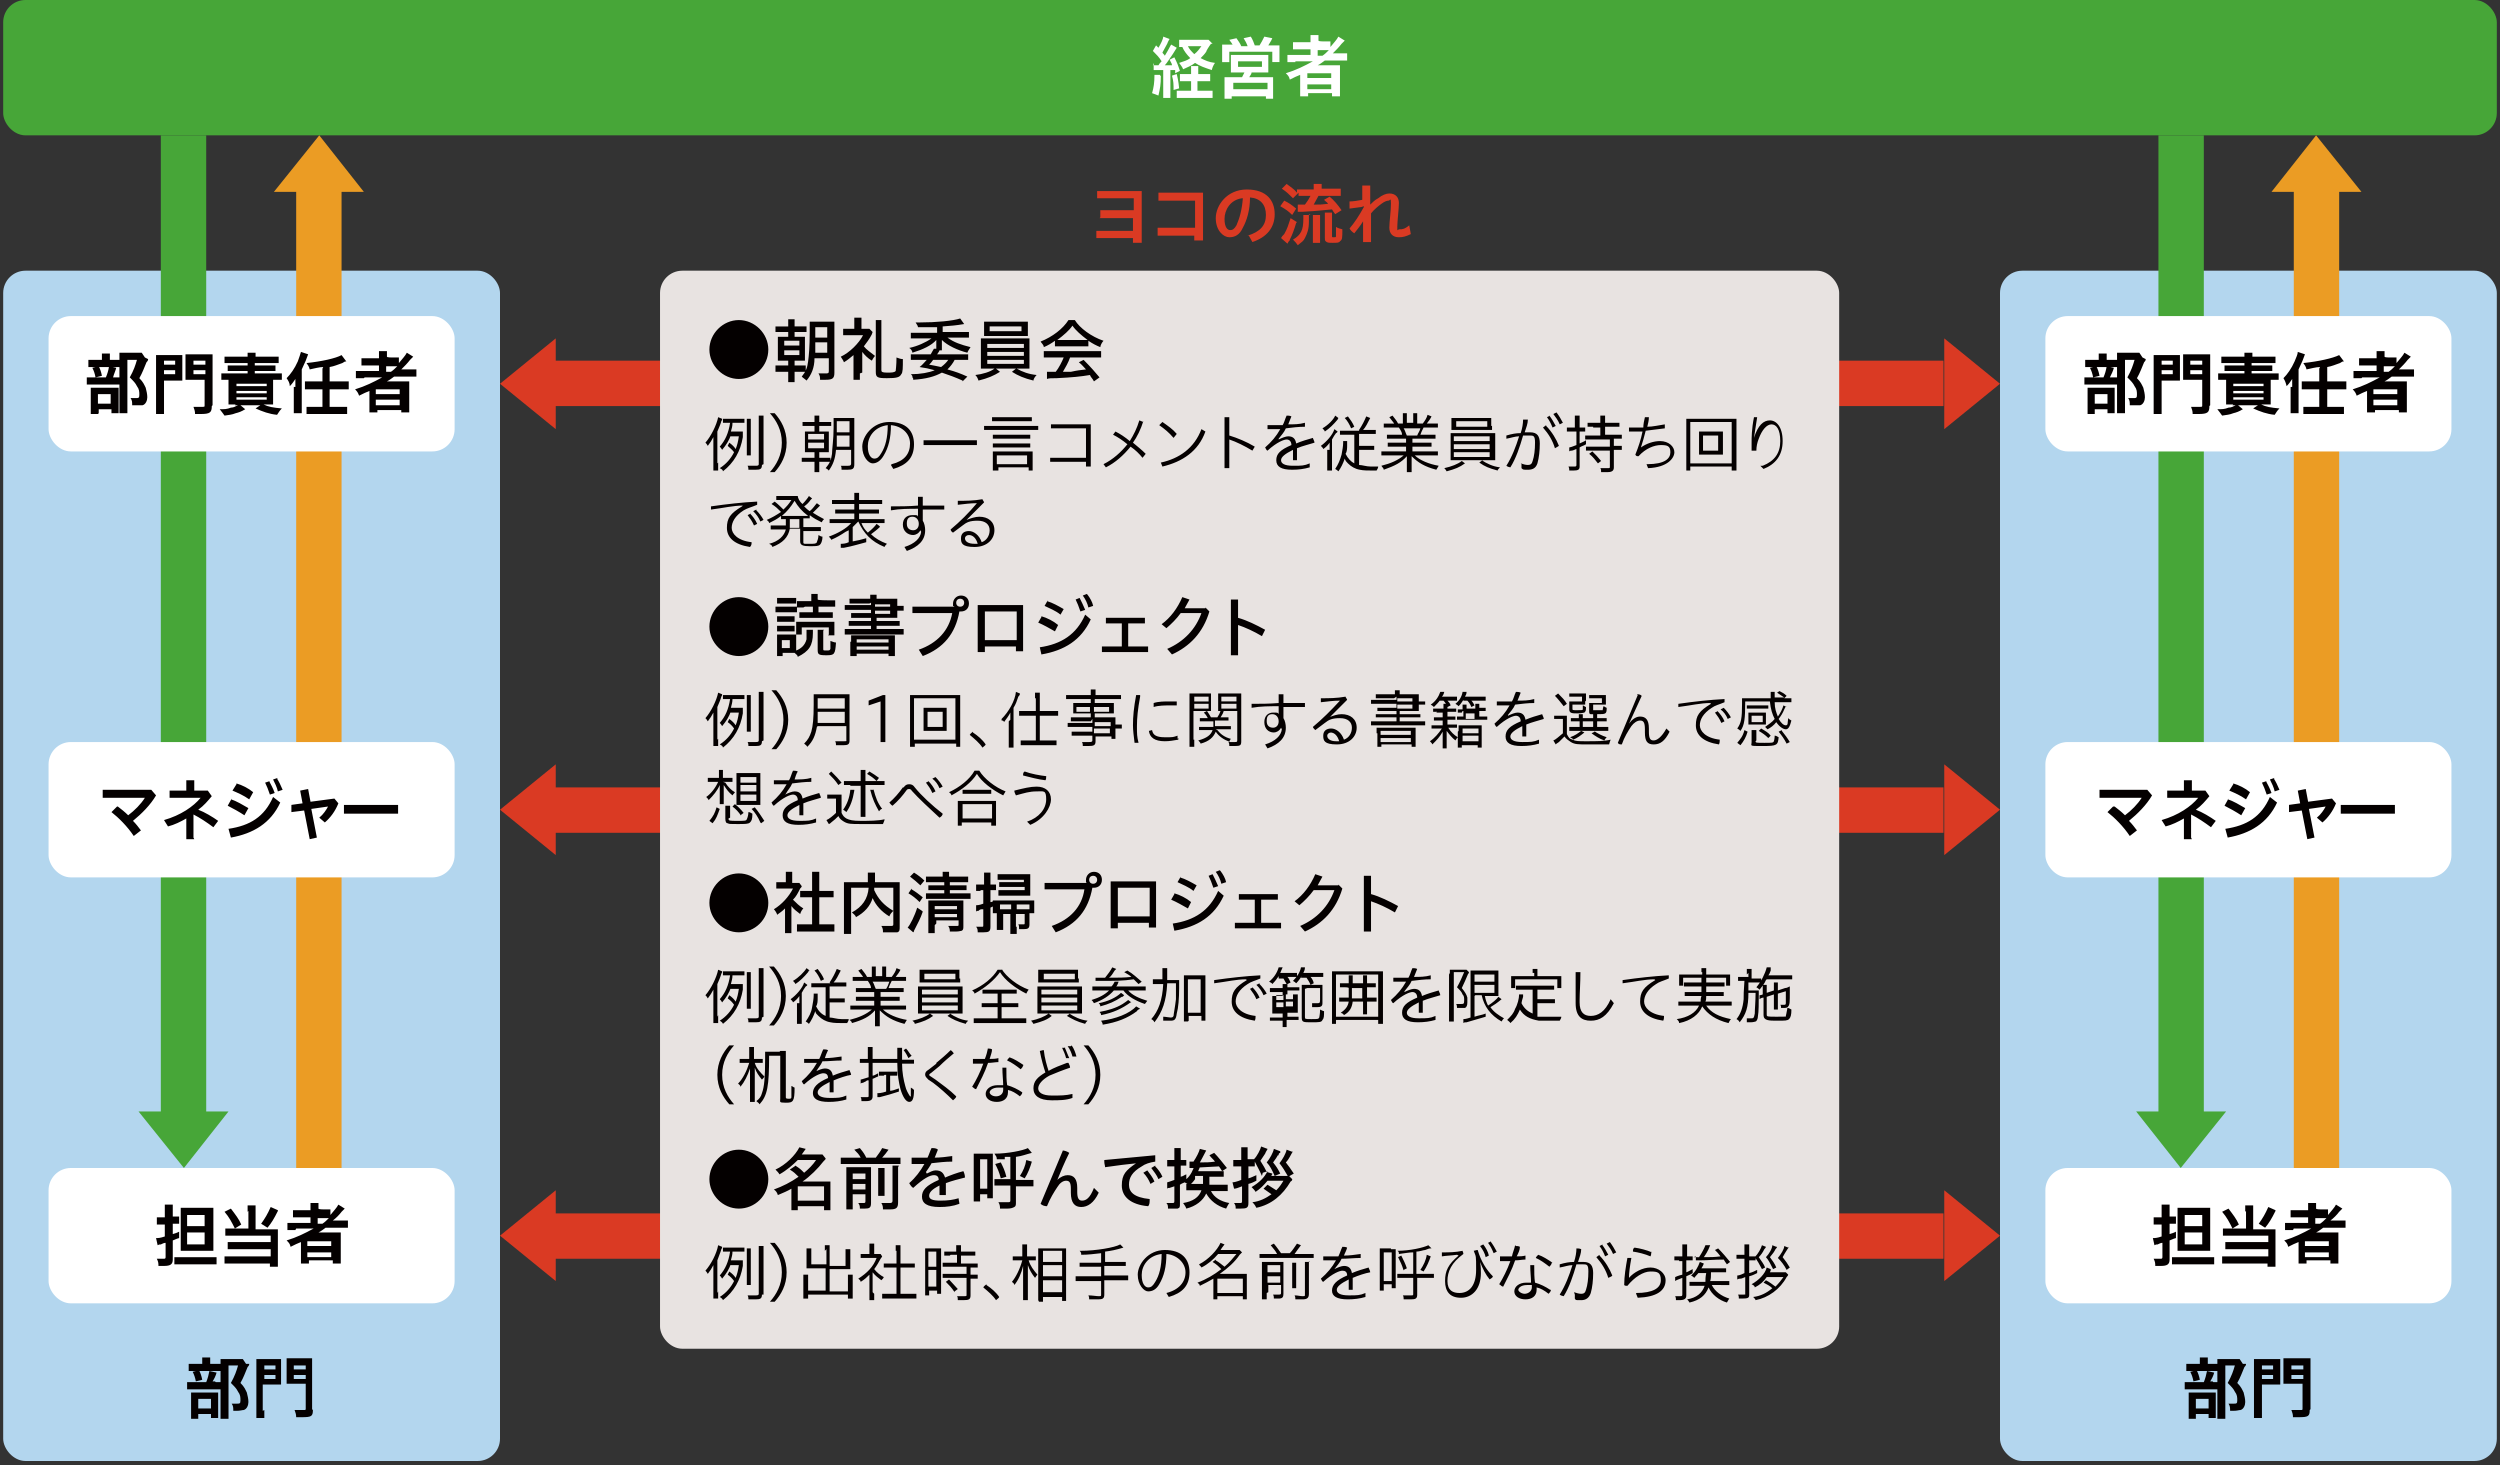 <svg xmlns="http://www.w3.org/2000/svg" id="_レイヤー_1" data-name="レイヤー_1" version="1.1" viewBox="0 0 314 184"><rect x="0" y="0" width="314" height="184" fill="#333333" stroke="none"/><defs><style>.st0{fill:#b3d6ee}.st1{fill:#47a638}.st2{fill:#eb9c24}.st3{fill:#fff}.st5{fill:#da3a23}.st6{fill:#040000}</style></defs><g id="_レイヤー_2"><rect width="62.4" height="149.5" x=".4" y="34" class="st0" rx="2.8" ry="2.8"/><rect width="62.4" height="149.5" x="251.2" y="34" class="st0" rx="2.8" ry="2.8"/><rect width="313.2" height="17" x=".4" class="st1" rx="2.8" ry="2.8"/><path d="M144.8 8.2h.7c.1-.2.2-.3.4-.5-.3-.5-.7-.9-1.1-1.3l.4-.7.3.3c.3-.5.6-1.1.6-1.4l.8.3s-.2.3-.3.6c-.2.4-.4.7-.6 1.1.1.2.2.2.3.4.5-.8.6-1.1.8-1.4l.7.4s-.2.3-.5.8c-.3.4-.7 1.1-1 1.4h.9c0-.2-.1-.3-.3-.7l.6-.3c.4.8.5 1.1.7 1.7l-.6.3v-.4h-.6v3.5h-.9V8.8h-1.2v-.9Zm1 1.3c0 1.2-.1 1.6-.3 2.5l-.8-.3c.2-.7.3-1.3.3-2.3h.7v.1Zm2-.2c.1.4.2.8.3 1.8l-.7.2c0-.7 0-1.1-.2-1.8zm3.4 0h.8v.9h-1.6v1.2h1.9v.9h-4.5v-.9h1.8v-1.2h-1.4v-.9h1.4v-1h.9v1h.8Zm.9-3.8c-.3.4-.6.9-.6 1-.2.3-.4.5-.7.8.6.3 1 .5 1.8.6-.2.3-.3.5-.4.9-.9-.3-1.5-.5-2.1-.9-.5.4-.9.5-1.5.8-.1-.3-.3-.5-.5-.8.6-.2 1-.3 1.4-.6-.4-.4-.8-.9-1-1.4h-.4V5h3.7l.5.5Zm-2.9.3c.2.4.4.6.8 1 .4-.3.6-.6.9-1zM154.9 5.8c-.1-.3-.3-.5-.5-.8l.9-.2c.2.3.5.7.6 1h.8c-.1-.3-.3-.7-.5-1l.9-.2c.2.3.4.8.5 1.1h.6c.2-.3.4-.7.6-1.1l1 .2c-.1.3-.4.7-.5.9h1.4v2.1h-.9V6.5h-5.4v1.3h-.9V5.6h1.5Zm.6 3.3h-.9V6.9h4.7v2.2h-2.1c0 .2-.2.4-.3.6h3v2.7h-.9v-.3h-4.3v.3h-.9V9.7h2.2l.3-.6h-.9Zm-.6 2.1h4.3v-.8h-4.3zm.6-2.8h3v-.7h-3zM162.7 7.8h-1v-.9h2.9v-.7h-2.2v-.9h2.2v-.9h1v.7c0 .1.6.1.6.1h.9v.7c.4-.5.8-.9 1-1.3l.8.5-.4.4c-.3.4-.7.8-1.1 1.2h1.8v.9h-2.8c-.3.2-.5.4-.9.6h2.8v3.9h-1v-.4h-3v.4h-1V9.4c-.5.2-.7.3-1.3.6-.1-.4-.2-.5-.5-.8 1.3-.4 2.3-.9 3.4-1.5h-2.2Zm1.5 2h3v-.6h-3zm0 1.4h3v-.6h-3zm1.9-4.2c.3-.2.5-.4.8-.7h-1.4V7z" class="st3"/><rect width="51" height="17" x="6.1" y="146.7" class="st3" rx="2.8" ry="2.8"/><path d="M20.3 153.8h-.6v-.9h1v-1.6h1v1.5h.8v.9h-.8v1.3c.3-.1.4-.1.8-.3v.8c-.4.1-.5.2-.8.3v2.4c0 .6-.3.8-1.1.8h-.7c0-.3 0-.5-.2-.9h.8c.2 0 .3 0 .3-.2v-1.8c-.2 0-.4.1-.6.2-.2 0-.2 0-.4.1l-.2-.9c.3 0 .5 0 1.1-.2v-1.5zm1.6 4.1h5.3v.9h-5.3zm1.6-.8h-.8v-5.4h4.1v5.4h-3.2Zm0-3.1h2.2v-1.4h-2.2zm0 2.3h2.2v-1.5h-2.2zM31.1 152.2v-.8h1v3h2.8v4.7h-1v-.4h-5.7v-.9H34v-.9h-5.4v-.9H34v-.8h-5.7v-.9h2.9v-2.2Zm-2.1-.4c.6.8 1 1.3 1.3 2l-.8.5c-.4-.8-.7-1.4-1.3-2.1zm5.9.3c-.5 1-.8 1.5-1.3 2.1l-.8-.5c.5-.7.8-1.2 1.2-2.1l.9.4ZM37.1 154.5h-1v-.9H39v-.7h-2.2v-.9H39v-.9h1v.7c0 .1.6.1.6.1h.9v.7c.4-.5.8-.9 1-1.3l.8.5-.4.4c-.3.4-.7.8-1.1 1.1h1.9v.9h-2.8c-.3.2-.5.4-.9.6h2.8v3.9h-1v-.4h-3v.4h-1V156c-.5.2-.7.3-1.3.6-.1-.4-.2-.5-.5-.8 1.3-.4 2.3-.9 3.4-1.5h-2.2Zm1.5 2h3v-.6h-3zm0 1.4h3v-.6h-3zm1.9-4.2c.3-.2.5-.4.8-.7h-1.4v.7z" class="st6"/><rect width="51" height="17" x="256.9" y="146.7" class="st3" rx="2.8" ry="2.8"/><path d="M271.1 153.8h-.6v-.9h1v-1.6h1v1.5h.8v.9h-.8v1.3c.3-.1.4-.1.8-.3v.8c-.4.1-.5.2-.8.3v2.4c0 .6-.3.8-1.1.8h-.7c0-.3 0-.5-.2-.9h.8c.2 0 .3 0 .3-.2v-1.8c-.2 0-.4.1-.6.2-.2 0-.2 0-.4.1l-.2-.9c.3 0 .5 0 1.1-.2v-1.5zm1.7 4.1h5.3v.9h-5.3zm1.5-.8h-.8v-5.4h4.1v5.4h-3.2Zm.1-3.1h2.2v-1.4h-2.2zm0 2.3h2.2v-1.5h-2.2zM282 152.2v-.8h1v3h2.8v4.7h-1v-.4h-5.7v-.9h5.8v-.9h-5.4v-.9h5.4v-.8h-5.7v-.9h2.9v-2.2Zm-2.1-.4c.6.8 1 1.3 1.3 2l-.8.5c-.4-.8-.7-1.4-1.3-2.1zm5.9.3c-.5 1-.8 1.5-1.3 2.1l-.8-.5c.5-.7.8-1.2 1.2-2.1l.9.4ZM288 154.5h-1v-.9h2.9v-.7h-2.2v-.9h2.2v-.9h1v.7c0 .1.6.1.6.1h.9v.7c.4-.5.8-.9 1-1.3l.8.5-.4.4c-.3.4-.7.8-1.1 1.1h1.9v.9h-2.8c-.3.2-.5.4-.9.6h2.8v3.9h-1v-.4h-3v.4h-1V156c-.5.2-.7.3-1.3.6-.1-.4-.2-.5-.5-.8 1.3-.4 2.3-.9 3.4-1.5h-2.2Zm1.5 2h3v-.6h-3zm0 1.4h3v-.6h-3zm1.9-4.2c.3-.2.5-.4.8-.7h-1.4v.7z" class="st6"/><path d="m40.1 17 5.6 7.1H34.4zM37.2 24.1h5.7v122.6h-5.7z" class="st2"/><path d="m62.8 48.2 7-5.7v11.4zM251.2 48.2l-7-5.7v11.4zM69.8 45.3h174.3V51H69.8zM62.8 101.7l7-5.7v11.4zM251.2 101.7l-7-5.7v11.4zM69.8 98.9h174.3v5.7H69.8zM62.8 155.2l7-5.7v11.4zM251.2 155.2l-7-5.7v11.4zM69.8 152.4h174.3v5.7H69.8z" class="st5"/><path d="m290.9 17 5.7 7.1h-11.3zM288.1 24.1h5.7v122.6h-5.7z" class="st2"/><path d="m23.1 146.7 5.6-7.1H17.4zM20.2 17h5.7v122.6h-5.7zM273.9 146.7l5.7-7.1h-11.3zM271.1 17h5.7v122.6h-5.7z" class="st1"/><path d="M27.1 173.6h.7v.9h-4.3v-.9h2.4c.2-.5.3-.9.4-1.4l.9.2c-.1.4-.3.8-.5 1.1h.3Zm-.1-2.3h.8v.9h-4.1v-.9h1.7v-.8h1v.8h.8Zm-2.1 6.9H24v-3.3h3.4v3.2h-.9v-.5h-1.6v.5Zm.1-6.1c.2.4.3.7.4 1.2l-.8.2c-.1-.5-.2-.8-.4-1.2zm-.1 4.8h1.6v-1.2h-1.6zm6.4-5.6c0 .1 0 .2-.2.4-.3.7-.5 1.3-.9 2 .5.5.6.8.8 1.2.1.4.2.8.2 1.2s-.2.9-.6 1c-.2 0-.4.1-.9.1h-.4c0-.4 0-.6-.2-.9h.6c.4 0 .5 0 .5-.4s0-.7-.3-1.1c-.2-.4-.4-.6-.9-1.1.5-.9.7-1.5.9-2.2h-1.2v6.7h-1v-7.5h2.8l.4.6ZM33.2 177.1v1h-1v-7.4h3.1v3.2H33v3.3Zm0-5.1h1.4v-.5h-1.4zm0 1.2h1.4v-.5h-1.4zm6.1 3.9c0 .8-.2.9-1.4.9h-.7c0-.4-.1-.6-.2-.9h1.1c.3 0 .3 0 .3-.2v-3.1H36v-3.2h3.2v6.4Zm-2.4-5.1h1.5v-.5h-1.5zm0 1.2h1.5v-.5h-1.5zM278 173.6h.7v.9h-4.3v-.9h2.4c.2-.5.3-.9.4-1.4l.9.2c-.1.4-.3.8-.5 1.1h.3Zm-.1-2.3h.8v.9h-4.1v-.9h1.7v-.8h1v.8h.8Zm-2.1 6.9h-.9v-3.3h3.4v3.2h-.9v-.5h-1.6v.5Zm.1-6.1c.2.4.3.7.4 1.2l-.8.2c-.1-.5-.2-.8-.4-1.2zm-.1 4.8h1.6v-1.2h-1.6zm6.3-5.6c0 .1 0 .2-.2.4-.3.7-.5 1.3-.9 2 .5.5.6.8.8 1.2.1.4.2.8.2 1.2s-.2.9-.6 1c-.2 0-.4.1-.9.1h-.4c0-.4 0-.6-.2-.9h.6c.4 0 .5 0 .5-.4s0-.7-.3-1.1c-.2-.4-.4-.6-.9-1.1.5-.9.7-1.5.9-2.2h-1.2v6.7h-1v-7.5h2.8l.4.6ZM284.1 177.1v1h-1v-7.4h3.3v3.2h-2.3v3.3Zm0-5.1h1.4v-.5h-1.4zm0 1.2h1.4v-.5h-1.4zm6 3.9c0 .8-.2.9-1.4.9h-.7c0-.4-.1-.6-.2-.9h1.1c.3 0 .3 0 .3-.2v-3.1h-2.4v-3.2h3.4v6.4Zm-2.3-5.1h1.5v-.5h-1.5zm0 1.2h1.5v-.5h-1.5z" class="st6"/><path d="M138.2 27.3v-.9h4.2v-1.5h-4.6V24h5.6v6.5h-1.1v-.6h-4.6V29h4.6v-1.6h-4.2ZM150.1 28.6v-3.4h-4.6v-1h5.6v6H150v-.6h-4.6v-1h4.6ZM156.7 29.6c1.6-.5 2.3-1.3 2.3-2.6s-.7-2.1-2-2.2c0 1.6-.4 2.9-.9 3.8-.4.9-1 1.2-1.7 1.2s-1.7-.8-1.7-2.4 1.4-3.6 3.9-3.6 3.5 1.4 3.5 3.1-1 2.9-2.8 3.5l-.5-.9Zm-.7-4.7c-1.5.2-2.2 1.5-2.2 2.6s.4 1.4.7 1.4.5-.1.8-.6c.4-.9.7-2 .8-3.4ZM161.3 25.2c.6.3.9.5 1.5 1l-.5.8c-.5-.5-.8-.7-1.5-1.1zm1.5 2.8c-.3 1-.5 1.5-.8 2.1 0 .1 0 .1-.2.3 0 0 0 .1-.1.2l-.8-.7c.1-.2.2-.3.4-.5.4-.7.5-1.1.8-2l.8.5Zm-.4-3.1c-.5-.5-.8-.8-1.4-1.2l.6-.6c.5.4.9.6 1.3 1.1v-.4h2.1v-.7h1v.6h2.4v.9h-2.8c-.2.4-.4.7-.6 1.1.8 0 1 0 1.8-.1-.1-.2-.2-.2-.5-.5l.7-.4c.6.5 1 1 1.5 1.7l-.8.5c-.2-.3-.3-.4-.4-.6-1.2.1-1.8.2-3.7.3h-.6v-.9h.9c.3-.4.5-.7.7-1.1h-1.5v-.4l-.6.6Zm2 2v.9c0 1-.2 1.5-.5 2.1-.2.4-.4.5-.9.9-.2-.3-.3-.4-.6-.7 1-.6 1.3-1.2 1.3-2.6V27h.9Zm.5 3.6V27h.9v3.5zm2.4-.9c0 .2 0 .2.2.2s.3 0 .3-.1v-1.2c.3.2.5.2.8.3 0 1.1 0 1.3-.3 1.5-.1.2-.4.2-.9.2s-.7 0-.9-.2c-.1-.1-.1-.2-.1-.5v-3.1h.9v2.8ZM171 26l-1.5.2v-.9c.5 0 1-.1 1.6-.2v-1.8h1v2.4c.3-.3.6-.6 1-.8.5-.4 1-.6 1.4-.6.8 0 1.2.5 1.2 1.2s-.2 2.3-.2 3 0 .3.3.3.6 0 1.2-.5l.2 1.1c-.6.3-1 .4-1.5.4-.8 0-1.2-.5-1.2-1.2s.2-2.1.2-3-.1-.4-.3-.4-.5.1-.9.4-.9.7-1.3 1.2v3.6h-1v-2.6c-.3.5-.7 1-1.1 1.5-.2-.1-.5-.4-.6-.6q.9-1.05 1.8-2.7v-.1Z" class="st5"/><rect width="51" height="17" x="6.1" y="39.7" class="st3" rx="2.8" ry="2.8"/><path d="M14.5 47.4h.7v.9h-4.3v-.9h2.4c.2-.5.3-.8.4-1.4l.9.2c-.1.4-.3.8-.4 1.2zm-.1-2.2h.8v.9h-4.1v-.9h1.7v-.8h1v.8h.8ZM12.3 52h-.9v-3.3h3.5v3.2H14v-.5h-1.6v.5Zm.1-6c.2.4.3.7.4 1.2l-.8.2c-.1-.5-.2-.8-.4-1.2zm-.1 4.7h1.6v-1.2h-1.6zm6.3-5.6c0 .1 0 .2-.2.4-.3.7-.5 1.3-.9 2 .5.5.6.8.8 1.2.1.4.2.8.2 1.2s-.2.9-.6 1h-1.3c0-.4 0-.6-.2-.9h.6c.4 0 .5 0 .5-.4s0-.7-.3-1.1c-.2-.4-.4-.6-.9-1.1.5-.9.7-1.5.9-2.2H16v6.7h-1v-7.6h2.8l.4.6ZM20.6 51v1h-1v-7.4h3.3v3.2h-2.3v3.3Zm0-5.2H22v-.5h-1.4zm0 1.2H22v-.5h-1.4zm6 4c0 .8-.2 1-1.4 1h-.7c0-.4-.1-.6-.2-.9h1.1c.3 0 .3 0 .3-.2v-3.2h-2.4v-3.2h3.4v6.4Zm-2.3-5.2h1.5v-.5h-1.5zm0 1.2h1.5v-.5h-1.5zM29.6 50.8h-.9v-3.1h5.6v3.1h-1.2c.6.3 1.2.4 2.3.5-.3.3-.4.5-.6.8-1-.1-1.8-.4-2.7-.8l.6-.4h-2.5l.6.5c-.5.3-.8.4-1.2.5-.5.2-.8.2-1.4.3-.2-.3-.3-.4-.6-.8.6 0 .9 0 1.4-.2.4 0 .6-.2.9-.3h-.4Zm1.5-6v-.5h1v.5H35v.8h-3v.3h2.6v.7H32v.3h3.4v.8h-7.6v-.8h3.3v-.3h-2.5v-.7h2.5v-.3h-2.9v-.8h2.9m-1.4 3.7h3.8v-.3h-3.8zm0 .9h3.8v-.3h-3.8zm0 .8h3.8v-.3h-3.8zM37.1 48.6v-1c-.2.3-.4.6-.7.9 0-.4-.2-.7-.4-1 .5-.5 1-1.2 1.4-2.1.2-.5.3-.9.4-1.2l.9.3-.3.8c-.2.4-.3.7-.5 1.1v5.5h-1v-3.3Zm3.5-2.5c-.5 0-1.2.2-1.7.3-.1-.4-.2-.5-.4-.8 1.9-.2 3.7-.6 4.4-1l.6.8c-.2 0-.2 0-.5.2-.6.2-1 .4-1.6.5v1.8h2.4v1h-2.4v2.2h2.2v.9h-5.1v-.9h2v-2.2h-2.2v-1h2.2v-1.6ZM45.7 47.5h-1v-.9h2.9v-.7h-2.2V45h2.2v-.9h1v.7c0 .1.6.1.6.1h.9v.7c.4-.5.8-.9 1-1.3l.8.5-.4.4c-.3.4-.7.8-1.1 1.2h1.9v.9h-2.8c-.3.2-.5.4-.9.6h2.8v3.9h-1v-.3h-3v.3h-1v-2.7c-.5.2-.7.3-1.3.6-.1-.3-.2-.5-.5-.8 1.3-.4 2.3-.9 3.4-1.5h-2.2Zm1.5 2h3v-.6h-3zm0 1.4h3v-.7h-3zm1.9-4.2c.3-.2.5-.4.8-.7h-1.4v.7z" class="st6"/><rect width="51" height="17" x="256.9" y="39.7" class="st3" rx="2.8" ry="2.8"/><path d="M265.4 47.4h.7v.9h-4.3v-.9h2.4c.2-.5.3-.8.4-1.4l.9.2c-.1.4-.3.8-.5 1.2h.3Zm-.2-2.2h.8v.9h-4.1v-.9h1.7v-.8h1v.8h.8Zm-2.1 6.8h-.9v-3.3h3.4v3.2h-.9v-.5h-1.6v.5Zm.2-6c.2.4.3.7.4 1.2l-.8.2c-.1-.5-.2-.8-.4-1.2zm-.2 4.7h1.6v-1.2h-1.6zm6.4-5.6c0 .1 0 .2-.2.4-.3.7-.5 1.3-.9 2 .5.5.6.8.8 1.2.1.4.2.8.2 1.2s-.2.9-.6 1h-1.3c0-.4 0-.6-.2-.9h.6c.4 0 .5 0 .5-.4s0-.7-.3-1.1c-.2-.4-.4-.6-.9-1.1.5-.9.7-1.5.9-2.2h-1.2v6.7h-1v-7.6h2.8l.4.6ZM271.5 51v1h-1v-7.4h3.3v3.2h-2.3v3.3Zm0-5.2h1.4v-.5h-1.4zm0 1.2h1.4v-.5h-1.4zm6 4c0 .8-.2 1-1.4 1h-.7c0-.4-.1-.6-.2-.9h1.1c.3 0 .3 0 .3-.2v-3.2h-2.4v-3.2h3.4v6.4Zm-2.4-5.2h1.5v-.5h-1.5zm0 1.2h1.5v-.5h-1.5zM280.5 50.8h-.9v-3.1h5.6v3.1H284c.6.3 1.2.4 2.3.5-.3.3-.4.5-.6.8-1-.1-1.8-.4-2.7-.8l.6-.4h-2.5l.6.5c-.5.3-.8.4-1.2.5-.5.2-.8.2-1.4.3-.2-.3-.3-.4-.6-.8.6 0 .9 0 1.4-.2.4 0 .7-.2.9-.3h-.4Zm1.4-6v-.5h1v.5h2.9v.8h-3v.3h2.6v.7h-2.6v.3h3.4v.8h-7.6v-.8h3.3v-.3h-2.5v-.7h2.5v-.3H279v-.8h2.9m-1.4 3.7h3.8v-.3h-3.8zm0 .9h3.8v-.3h-3.8zm0 .8h3.8v-.3h-3.8zM287.9 48.6v-1c-.2.3-.4.6-.7.9-.1-.4-.2-.7-.4-1 .5-.5 1-1.2 1.4-2.1.2-.5.4-.9.4-1.2l.9.3-.3.8c-.2.4-.3.7-.5 1.1v5.5h-1v-3.3Zm3.5-2.5c-.5 0-1.2.2-1.7.3-.1-.4-.2-.5-.4-.8 1.9-.2 3.7-.6 4.5-1l.6.8c-.2 0-.2 0-.5.2-.6.2-1 .4-1.6.5v1.8h2.4v1h-2.4v2.2h2.1v.9h-5.1v-.9h2v-2.2h-2.2v-1h2.2v-1.6ZM296.6 47.5h-1v-.9h2.9v-.7h-2.2V45h2.2v-.9h1v.7c0 .1.6.1.6.1h.9v.7c.4-.5.8-.9 1-1.3l.8.5-.4.4c-.3.4-.7.8-1.1 1.2h1.9v.9h-2.8c-.3.2-.5.4-.9.6h2.8v3.9h-1v-.3h-3v.3h-1v-2.7c-.5.2-.7.3-1.3.6-.1-.3-.2-.5-.5-.8 1.3-.4 2.3-.9 3.4-1.5h-2.2Zm1.5 2h3v-.6h-3zm0 1.4h3v-.7h-3zm1.9-4.2c.3-.2.5-.4.8-.7h-1.4v.7z" class="st6"/><rect width="51" height="17" x="6.1" y="93.2" class="st3" rx="2.8" ry="2.8"/><path d="M14.8 101.3c.4.3.9.7 1.3 1.1.8-.6 1.6-1.4 2.1-2.2h-5.3v-1H19l.6.7c-.7 1.2-1.8 2.3-2.9 3.2.4.4.7.8 1 1.2l-.9.7c-.8-1.2-1.9-2.3-2.8-3l.7-.7ZM24.4 105.4h-1v-2.6c-.7.4-1.5.8-2.3 1l-.5-.8c2.1-.6 3.7-1.7 4.6-2.8h-3.9v-.9h2.1V98h1v1.3h1.7l.5.7c-.5.6-1 1.2-1.7 1.7.8.3 1.8.9 2.5 1.4l-.6.8c-.8-.6-1.7-1.2-2.5-1.6v2.9ZM29 100.4c.7.2 1.5.7 2.2 1.1l-.5.9c-.6-.4-1.5-.9-2.1-1.2l.5-.9Zm-.3 3.7c2.7-.4 4.5-1.5 5.6-4l.9.7c-1.2 2.6-3.4 3.9-6.2 4.4zm1-5.7c.7.2 1.5.6 2.1 1.1l-.5.9c-.7-.5-1.4-.8-2.1-1.1l.5-.8Zm4.1-.3c.2.4.5.9.7 1.5l-.6.2q-.3-.9-.6-1.5l.6-.2Zm1-.3c.2.3.5.9.7 1.4l-.6.2c-.1-.5-.4-1.1-.6-1.5l.6-.2ZM39.8 105.2l-.9.2-.7-3.6-1.6.2v-.9c-.1 0 1.4-.2 1.4-.2l-.3-1.6 1-.2.3 1.6 3-.4.5.6c-.4 1-1 1.8-1.7 2.4l-.7-.6c.5-.4.9-1 1.1-1.4l-2.1.3zM50 101.1v1.1h-6.8v-1.1z" class="st6"/><rect width="51" height="17" x="256.9" y="93.2" class="st3" rx="2.8" ry="2.8"/><path d="M265.6 101.3c.4.3.9.7 1.3 1.1.8-.6 1.6-1.4 2.1-2.2h-5.3v-1h6l.6.7c-.7 1.2-1.8 2.3-2.9 3.2.4.4.7.8 1 1.2l-.9.7c-.8-1.2-1.9-2.3-2.8-3l.7-.7ZM275.3 105.4h-1v-2.6c-.7.4-1.5.8-2.3 1l-.5-.8c2.1-.6 3.7-1.7 4.6-2.8h-3.9v-.9h2.1V98h1v1.3h1.7l.5.7c-.5.6-1 1.2-1.7 1.7.8.3 1.8.9 2.5 1.4l-.6.8c-.8-.6-1.7-1.2-2.5-1.6v2.9ZM279.8 100.4c.7.2 1.5.7 2.2 1.1l-.5.9c-.6-.4-1.5-.9-2.1-1.2l.5-.9Zm-.3 3.7c2.7-.4 4.5-1.5 5.6-4l.9.7c-1.2 2.6-3.4 3.9-6.2 4.4zm1-5.7c.7.2 1.5.6 2.1 1.1l-.5.9c-.7-.5-1.4-.8-2.1-1.1l.5-.8Zm4.1-.3c.2.4.5.9.7 1.5l-.6.2q-.3-.9-.6-1.5l.6-.2Zm1-.3c.2.3.5.9.7 1.4l-.6.2c-.1-.5-.4-1.1-.6-1.5l.6-.2ZM290.7 105.2l-.9.2-.7-3.6-1.6.2v-.9c-.1 0 1.4-.2 1.4-.2l-.3-1.6 1-.2.3 1.6 3-.4.5.6c-.4 1-1 1.8-1.7 2.4l-.7-.6c.5-.4.9-1 1.1-1.4l-2.1.3zM300.8 101.1v1.1H294v-1.1z" class="st6"/><rect width="148.1" height="135.4" x="82.9" y="34" rx="2.8" ry="2.8" fill="#e8e3e1"/><path d="M96.5 43.9c0 2.1-1.7 3.7-3.7 3.7s-3.7-1.7-3.7-3.7 1.7-3.7 3.7-3.7 3.7 1.7 3.7 3.7M99 40.8v-.7h.8v.9h1.5v.7h-1.5v.6h1.3v3h-1.3v.6h1.4v.8h-1.4V48H99v-1.3h-1.6v-.8H99v-.6h-1.3v-3H99v-.6h-1.6V41H99zm-.5 2.6h1.9v-.6h-1.9zm0 1.2h1.9V44h-1.9zm3.8.4c0 1.2-.4 2.1-1 2.8-.2-.2-.4-.3-.6-.5.5-.6.7-1.1.8-1.9s.2-1.8.2-3.7v-1.3h3.1v6.4c0 .7-.2.9-1.1.9h-.7c0-.3 0-.5-.2-.8h.9c.3 0 .4 0 .4-.3V45h-1.6Zm1.6-.7V43h-1.5v1.3h1.6Zm0-1.9v-1.3h-1.5v1.3zM108 46.9v.8h-.8v-3.1c-.5.4-.7.6-1.2.9-.1-.3-.3-.5-.4-.7 1.1-.5 2.3-1.7 2.8-2.7h-2.5v-.8h1.4v-1.4h.9v1.4h1l.4.4-.1.3c-.3.6-.7 1.1-1 1.5.3.4.9.8 1.4 1.2-.1.1-.3.4-.4.6-.5-.3-.9-.7-1.2-1.1v2.6Zm2.7-6.7v6.3c0 .2.1.3.7.3s.9 0 1.1-.2c0-.1.1-.7.1-1.7.3.1.5.2.8.2 0 1.1 0 1.7-.2 1.9-.2.4-.6.5-1.8.5s-1.4-.1-1.4-.8v-6.5h.9ZM120.9 47.8c-.9-.4-1.7-.7-2.6-1-.9.5-2 .8-3.6.9 0-.2 0-.2-.1-.3 0-.2 0-.2-.2-.4 1.2 0 2.3-.2 3-.5-.7-.2-1.2-.3-1.9-.4.4-.3.5-.5.9-.9h-2v-.7h2.5c.2-.4.3-.5.4-.7h.3v-1.1c-.6.7-1.7 1.2-3 1.6 0-.2-.2-.5-.4-.6 1-.2 2.1-.7 2.8-1.2h-2.6v-.7h3.3v-.7h-2.4c0-.2-.2-.4-.3-.6h.5c2.1 0 4.2-.2 5.1-.5l.5.7c-1.2.2-1.5.2-2.7.3v.7h3.3v.7H119c.8.6 1.7.9 2.9 1.2-.1.2-.3.4-.4.7-1.2-.3-2.5-.9-3.2-1.6V44h-.3s0 .1-.3.5h3.9v.7h-1.7q-.3.6-.9 1.2c1.1.3 1.6.5 2.5.9l-.6.6Zm-3.7-2.6c-.2.3-.3.4-.5.6.6.1 1 .2 1.5.3q.6-.45.9-.9zM124.1 46.3h-.9v-3.8h6.1v3.8h-1.6c.7.4 1.5.7 2.5.8-.2.2-.4.5-.4.7-1.2-.3-1.9-.6-2.7-1.1l.5-.4h-2.5l.5.4c-.8.5-1.5.8-2.7 1.1-.1-.3-.2-.5-.4-.7.9-.1 1.9-.4 2.4-.8h-.7Zm5-4.7v.6h-5.5v-1.8h5.5v1.2m-5.1 2.1h4.6v-.5H124zm0 1h4.6v-.5H124zm0 1h4.6v-.5H124zm.3-4.7v.6h4V41zM132.5 42.8c-.4.3-.9.6-1.4.8 0-.3-.3-.5-.4-.7 1.5-.6 2.8-1.6 3.5-2.7h.8c.6 1 2.1 2.1 3.6 2.6-.2.2-.4.6-.4.8-.5-.2-.9-.4-1.5-.8v.7h-4.2zm-.4 2.1h-1v-.8h7.2v.8h-3.9c-.2.6-.6 1.3-.9 1.8h1c.9-.2 1.1-.2 1.9-.3-.3-.3-.5-.6-.9-.9l.6-.3c.9.9 1.5 1.6 2 2.2l-.7.5c-.2-.4-.4-.5-.5-.8-1.2.2-2.2.3-4.2.4-.6 0-1 0-1.2.1v-.9h1.1c.4-.5.8-1.3 1-1.8h-1.4Zm3.9-2.2h.6c-.8-.6-1.5-1.2-1.9-1.8-.4.6-1.1 1.2-1.9 1.8h3.2M90.2 58.1v1h-.6v-4.2c-.2.4-.4.7-.7 1.1-.1-.2-.2-.3-.3-.4.7-.8 1.4-2.2 1.6-3.2l.5.2s0 .2-.1.3c-.1.4-.3.8-.5 1.3v4Zm1.6-3.5c-.2.7-.6 1.3-1.1 1.9-.1-.2-.2-.3-.3-.4.7-.8 1.1-1.7 1.3-3h-.9v-.5h2.7v.5H92c0 .5-.1.7-.2 1.1h1.5v.7c-.3 1.8-1.1 3.2-2.5 4.3 0-.2-.2-.3-.4-.4.8-.5 1.4-1.2 1.8-2-.2-.3-.5-.5-.8-.8l.2-.4c.4.3.6.5.8.8.2-.5.3-.9.4-1.6h-1.1Zm3.9 3.8c0 .5-.2.6-.8.6H94c0-.2 0-.3-.1-.5h1c.2 0 .4 0 .4-.2v-6.1h.6v6.1Zm-1.9-1.2v-4.6h.5v4.6zM96.7 59.3c.8-.9 1.5-2.1 1.5-3.7s-.7-2.8-1.5-3.7h.6c.8.9 1.5 2.1 1.5 3.7s-.7 2.8-1.5 3.7zM102.3 52.8v-.6h.6v.8h1.5v.5h-1.5v.7h1.2v2.6h-1.2v.7h1.4v.5h-1.4v1.3h-.6V58h-1.6v-.5h1.6v-.7h-1.2v-2.6h1.2v-.7h-1.5V53h1.5zm-.8 2.4h2v-.7h-2zm0 1.1h2v-.7h-2zm3.5.2c-.1 1.2-.4 1.9-.9 2.6-.2-.2-.2-.2-.4-.3.5-.6.7-1 .8-1.8 0-.6.2-1.8.2-3.3v-1.2h2.6v5.8c0 .6-.2.7-.9.7h-.7c0-.2 0-.4-.1-.5h.9c.2 0 .4 0 .4-.3v-1.7h-1.7Zm1.7-.4v-1.4h-1.6v1.4h1.7Zm0-1.8v-1.4h-1.6v1.4zM112 58.3c1.6-.4 2.3-1.3 2.3-2.6s-1.1-2.2-2.4-2.3c0 1.6-.3 2.8-.9 3.8-.4.7-.9 1-1.4 1s-1.3-.8-1.3-2.1 1.3-3.1 3.4-3.1 3.1 1.1 3.1 2.8-.9 2.6-2.6 3.1l-.3-.5Zm-3-2.2c0 1 .4 1.5.8 1.5s.6-.2.9-.7c.5-.8.8-1.9.8-3.5-1.7.2-2.5 1.5-2.5 2.6ZM122.7 55.9H116v-.6h6.7zM130.4 54h-6.8v-.5h6.8zm-.8-1.1h-5v-.5h5zm-4.4 6.2h-.5v-2.4h5v2.4h-.5v-.4h-3.8v.4Zm4.2-4h-4.7v-.5h4.7zm0 1.1h-4.7v-.5h4.7zm-4.2 2.1h3.8v-1.1h-3.8zM136.4 57.5v-3.7H132v-.5h5v5.3h-.6V58h-4.5v-.5zM143.6 52.9c-.3 1-.8 2-1.3 2.7.6.5 1.1.9 1.6 1.4l-.4.5c-.4-.5-.9-1-1.5-1.4-.9 1.1-1.9 2-3.1 2.6l-.3-.4c1.2-.6 2.2-1.5 3-2.5q-.9-.75-1.8-1.2l.3-.4q.9.45 1.8 1.2c.5-.8.9-1.6 1.2-2.6l.5.2ZM146 53c.7.5 1.3.9 1.8 1.5l-.4.5c-.6-.7-1.1-1.1-1.8-1.6zm-.2 5.1c2.3-.5 4.2-1.8 5.1-4.2l.5.3c-.9 2.5-2.9 3.8-5.4 4.4zM154.4 54.7c1 .3 2.2.8 3.2 1.4l-.3.5c-1-.6-2-1.1-2.9-1.4v3.6h-.6v-6.4h.6zM160.6 55.2c.4-.2.9-.4 1.2-.4.6 0 .9.3 1 .9.7-.3 1.4-.5 2.1-.7 0 .1.2.4.2.6-.6.2-1.5.4-2.2.7v1.5h-.5v-1.3c-1 .5-1.5.9-1.5 1.3s.4.7 1.5.7 1.4 0 2.1-.3v.5c-.7.2-1.4.3-2.2.3-1.4 0-2-.4-2-1.2s.5-1.3 1.9-1.9c0-.5-.3-.7-.6-.7s-1.2.3-2.4 1.4c-.1 0-.2-.2-.3-.4.8-.7 1.4-1.4 1.9-2.3h-1.6v-.5h1.9c.2-.3.3-.8.5-1.2.2 0 .4 0 .6.1-.1.3-.3.7-.4 1 .7 0 1.4 0 2.1-.2v.5c-.8 0-1.6.1-2.4.2-.2.5-.6.9-.9 1.3ZM167 56.5v-.9c-.2.3-.5.6-.8.8 0-.1-.2-.3-.3-.4.7-.5 1.5-1.4 1.7-2.1l.4.3s0 .1-.2.2c-.2.3-.3.4-.5.8v3.9h-.6v-2.6Zm1.1-4-.1.2c-.5.6-1 1.1-1.6 1.5 0-.1-.2-.3-.3-.4.7-.4 1.4-1.1 1.6-1.6zm2.6 1.5c.4-.6.7-1.2.9-1.7l.5.2c-.3.6-.6 1.2-.9 1.5h1.6v.5h-2.1V56h1.9v.5h-1.9v1.9c.4 0 .9.2 1.5.2h.9c0 .2-.1.3-.2.5h-.5c-.5 0-1.2 0-1.6-.1-.6-.1-1.1-.4-1.5-.8-.2-.2-.3-.3-.4-.6-.2.6-.5 1.2-.8 1.6-.1-.1-.2-.2-.4-.3.4-.6.6-1.1.8-1.8.1-.5.2-1.1.2-1.5v-.2h.5v.5c0 .4 0 .8-.2 1.1.3.6.7 1 1.1 1.2v-3.6h-1.8v-.5h2.4Zm-1.4-1.7c.3.4.6.8.8 1.3l-.4.2c-.2-.5-.5-1-.8-1.3zM175 55.1h-.8v-.5h1.9c0-.3-.2-.6-.4-.9h-1.9v-.5h1.3c-.1-.2-.4-.5-.6-.8l.4-.2c.3.4.5.6.7 1h.6v-1.3h.5v1.2h.8v-1.2h.5v1.3h.7c.3-.4.5-.7.6-1.1l.5.2c-.2.4-.3.5-.6.9h1.4v.5h-1.8c-.2.4-.3.6-.4.9h1.9v.5h-2.9v.5h2.4v.5h-2.4v.6h3.2v.5h-2.9c.6.6 1.8 1.1 3 1.3-.1.2-.2.3-.3.5-1.5-.4-2.3-.9-3.1-1.7v2h-.6v-2c-.7.8-1.5 1.2-2.9 1.7 0-.2-.2-.3-.3-.5 1.2-.3 2.1-.7 2.8-1.3h-2.8v-.5h3.1v-.6h-2.3v-.5h2.3v-.5h-2Zm3-.4c.1-.3.3-.5.4-.9h-2.1c.2.3.2.5.4.9h1.4ZM184 58.2c-.7.5-1.2.7-2.3 1-.1-.2-.2-.3-.3-.4.9-.2 1.7-.5 2.2-.9zm-1.8-3v-.8h5.6v3.4h-5.6v-2.6m5.2-1.7v.5h-5.1v-1.5h5v1Zm-4.8 1.9h4.5v-.6h-4.5zm0 1h4.5v-.6h-4.5zm0 1h4.5v-.6h-4.5zm.3-4.5v.7h3.9v-.7zm3.2 4.9c.6.4 1.4.8 2.3.9-.1.1-.3.3-.3.4-1.1-.3-1.6-.5-2.3-1l.4-.3ZM191 58.2c.3.1.6.2.9.2s.5-.1.6-.5c.2-.6.3-1.4.3-2.3s-.2-.9-.7-.9h-.8c-.4 1.4-.9 2.9-1.6 4-.1 0-.4-.1-.5-.2.7-1.1 1.2-2.4 1.6-3.7-.5 0-1 .2-1.6.3v-.4c.7-.2 1.2-.3 1.8-.3.2-.6.3-1.2.3-1.7h.6c0 .5-.2 1-.4 1.6h.7c.9 0 1.2.5 1.2 1.4s-.1 1.8-.3 2.5c-.2.6-.6.8-1.2.8s-.6 0-.8-.2v-.5Zm3.2-4.7c.7.7 1.3 1.7 1.6 2.5 0 0-.3.2-.5.3-.3-1-.8-1.8-1.5-2.6.1-.1.3-.2.4-.3Zm.4-1.3c.3.4.6.9.8 1.3l-.4.2c-.2-.5-.4-.9-.7-1.3l.4-.2Zm.9-.4c.3.4.6.9.8 1.3l-.4.2c-.2-.5-.5-.9-.8-1.3zM197.4 54.2h-.6v-.5h1v-1.5h.6v1.5h.7v.5h-.7v1.5c.4-.2.5-.2.8-.4v.5c-.3.2-.5.2-.8.4v2.4c0 .4-.2.5-.8.5h-.5c0-.2 0-.3-.1-.5h.7c.2 0 .3 0 .3-.2v-2c-.1 0-.4.2-.6.2-.1 0-.2 0-.3.1v-.5q.15 0 .9-.3v-1.7h-.5Zm2.7-.6h-.7v-.5h1.6v-.9h.6v.9h1.8v.5h-1.8v1h2.1v.5h-1v.9h1v.5h-1v2.2c0 .4-.2.6-.8.6h-.8c0-.2 0-.4-.1-.5h.9c.3 0 .3 0 .3-.2v-2h-3v-.5h3v-.9h-3.1v-.5h1.9v-1h-.9Zm-.1 3.1c.4.4.7.7 1.1 1.2l-.4.3c-.4-.5-.6-.8-1.1-1.2zM206.9 58.3c2.2 0 2.9-.7 2.9-1.5s-.4-.9-1.2-.9-1.9.4-2.8 1.4c-.2 0-.3 0-.4-.2.4-1 .7-1.9.9-2.9h-1.7v-.5h1.8c0-.4.1-.9.2-1.3h.5c0 .4-.1.8-.2 1.2.7 0 1.5-.2 2.2-.3v.5l-2.4.3q-.3 1.2-.6 2.1c.7-.5 1.6-.8 2.4-.8 1.1 0 1.8.7 1.8 1.4s-.8 1.9-3.3 2l-.2-.5ZM217.5 59.1v-.5h-5.2v.5h-.5v-6.5h6.3v6.5h-.5Zm-5.2-.9h5.2V53h-5.2zm3.3-4h.8v2.9h-3v-2.9h2.2m-1.7 2.4h1.9v-1.9h-1.9zM221.4 58.5c1.5-.6 2.2-1.6 2.2-3.1s-.5-2.1-1.1-2.1-1.2.7-1.6 1.8q-.3.75-.3 1.5h-.6v-1c0-.6 0-1.7.3-3.2h.4c-.2 1.2-.3 2-.4 2.6.5-1.6 1.2-2.2 2-2.2s1.6.8 1.6 2.6-.9 2.9-2.4 3.5l-.4-.4ZM93.3 63.5c-1.2 0-2.4.3-4 .5v-.4c2.1-.3 3.9-.5 5.8-.6v.4c-.7.3-1.2.4-1.7.7-1.1.7-1.5 1.5-1.5 2.2s.7 1.6 2.5 1.8c0 .2 0 .4-.2.6-2-.3-2.9-1.2-2.9-2.4s.4-1.8 1.9-2.7Zm.9 1c.3.3.7.8.9 1.3l-.4.2c-.2-.5-.5-.9-.8-1.3l.4-.2Zm.8-.4c.3.3.7.8.9 1.2l-.4.2c-.2-.5-.5-.9-.9-1.3l.4-.2ZM98.7 66.3v-1.1h-.6v-.4c-.5.4-.9.6-1.5.9 0-.2-.2-.3-.3-.4.7-.3 1.2-.6 1.8-1-.4-.4-.7-.7-1.2-1l.4-.3c.4.3.8.7 1.1 1 .5-.5.6-.6 1-1.2h-1.9v-.5h2.7c0 .2.2.7.6 1 .3-.3.7-.8.8-1l.4.3-.2.2c-.2.3-.5.6-.8.8.2.2.4.4.7.6.4-.3.7-.8.9-1l.4.3-.3.3-.6.6c.5.3.8.5 1.4.8-.1.1-.2.2-.3.4-.6-.3-1-.5-1.5-.9v.4h-.8v1.1h2.2v.5h-2.2v1.4c0 .1 0 .2.2.2h.6c.6 0 .8 0 .9-.2 0-.1.2-.4.2-.9.2.1.3.2.5.2 0 .6-.2.9-.3 1-.2.2-.5.2-1.3.2s-1.2-.1-1.2-.6v-1.6h-1.3c-.2 1.1-.9 1.8-2.2 2.3 0-.2-.2-.3-.4-.4 1.2-.3 1.9-1 2.1-1.8h-1.9V66h2Zm2.2-1.5h.6c-.8-.6-1.3-1.2-1.7-1.9-.5.8-.9 1.3-1.6 1.9h2.8Zm-1.7.4v1.1h1.2v-1.1h-1.1ZM106.2 66.8c-.6.4-1.1.7-1.8 1 0-.1-.2-.3-.3-.4 1.1-.4 2.2-1 2.8-1.7h-2.7v-.5h3.1v-.7h-2.4V64h2.4v-.7h-2.8v-.5h2.8v-.9h.6v.9h2.9v.5h-2.9v.7h2.5v.5h-2.5v.7h3.2v.5h-2.9c.2.5.4.8.8 1.2.5-.4.9-.8 1.1-1.1l.4.3v.1c-.3.3-.7.6-1.1.9.5.5 1.2.9 2 1.2-.1.1-.3.3-.3.4-1.7-.7-2.6-1.7-3.3-3.2l-.7.7V68c.6-.1 1-.2 1.7-.4v.5c-.8.2-1.7.5-2.8.7h-.4v-.5c.2 0 .6 0 1-.2v-1.5ZM115.6 66.6c-.2.4-.6.6-.9.6-.7 0-1.3-.5-1.3-1.3s.5-1.2 1.2-1.2.6 0 .7.2v-1c-1.1 0-2.3 0-3.4.2v-.5c1.1 0 2.2 0 3.4-.1v-1.1h.6v1.1h2.7v.5h-2.7v1.4c.2.3.3.8.3 1.2 0 1.3-.9 2.1-2.3 2.6l-.3-.5c1.3-.4 2-1.1 2.1-1.9Zm-1.7-.8c0 .6.4.8.8.8s.7-.3.7-.8-.3-.9-.8-.9-.7.3-.7.8ZM121.4 65.3c.5-.2 1.1-.4 1.6-.4 1.1 0 1.9.6 1.9 1.7s-.9 2.1-2.5 2.1-1.7-.5-1.7-1.1.4-.9 1-.9 1.3.5 1.6 1.4c.6-.2 1-.8 1-1.5s-.5-1.2-1.5-1.2-1.4.2-1.9.6l-1.2.9c-.2-.1-.3-.3-.3-.4q1.8-1.5 3.3-3.3c-.8 0-1.5.1-2.4.2v-.5c1 0 2 0 3.1-.2 0 .1.2.3.2.4zm.3 1.9c-.3 0-.5.2-.5.4 0 .4.4.7 1.2.7h.4c-.2-.7-.6-1.1-1.1-1.1M96.5 78.7c0 2.1-1.7 3.7-3.7 3.7s-3.7-1.7-3.7-3.7 1.7-3.7 3.7-3.7 3.7 1.7 3.7 3.7M97.3 76.2h2.8v.7h-2.7v-.7Zm2.3 5.8h-1.3v.4h-.7v-2.7h2.4v2c.3-.1.6-.3.8-.5s.4-.5.5-.9v-1.2h.8v.4c0 1.6-.5 2.3-1.9 3 0-.2-.2-.3-.4-.5zm-2-4.6h2.2v.7h-2.2zm0 1.2h2.2v.7h-2.2zm0-3.5h2.4v.7h-2.4zm.6 6.3h1v-1h-1zm5.9-1.7v-.9h-3.4v.9h-.7v-1.6h4.8v1.7h-.8Zm-3.2-3.4h-.8v-.8h1.8v-.9h.8v.7c0 .1 1.3.1 1.3.1h.9v.8h-2.1v.7h1.8v.7h-4.2v-.7h1.7v-.7h-1Zm2.5 2.9v2.3c0 .2 0 .2.4.2s.4 0 .5-.2v-1c.3.1.5.2.7.2-.1 1.5-.2 1.6-1.2 1.6s-1.1-.1-1.1-.7v-2.5h.8ZM109.2 75.8h-2.5v-.6h2.6v-.5h.8v.5h2.6v.9h.8v.6h-.8v.9h-2.6v.4h2.9v.6h-2.9v.4h3.4v.7h-7.4V79h3.3v-.4h-2.8V78h2.8v-.4h-2.5V77h2.5v-.4h-3.3V76h3.3v-.3Zm-2.3 4.8v-.8h5.5v2.6h-.8v-.3h-4v.3h-.8v-1.8Zm.7.1h4v-.4h-4zm0 .9h4v-.4h-4zm4.2-5.4v-.3h-1.9v.3zm-1.9.9h1.9v-.4h-1.9zM119.7 76.1v-.3c0-.5.4-1 1-1s1 .4 1 1-.4 1-1 1h-.2c-.5 2.8-2 4.6-4.6 5.6l-.5-.8c2.3-.8 3.8-2.4 4.2-4.6h-5v-.8h5.3Zm.4-.4c0 .3.2.5.5.5s.5-.2.5-.5-.2-.5-.5-.5-.5.2-.5.5M123.7 81.2v.7h-.9V76h5.7v5.8h-.9v-.6h-4Zm4-4.4h-4v3.6h4zM130.8 77.4c.7.2 1.5.6 2.1 1.1l-.4.8c-.7-.4-1.4-.8-2.1-1.1l.4-.7Zm-.2 3.9c2.7-.4 4.6-1.6 5.7-4.1l.7.6c-1.2 2.6-3.3 3.9-6.2 4.4zm.9-5.8c.7.2 1.4.6 2.1 1l-.4.7c-.6-.5-1.4-.8-2-1.1l.4-.7Zm4.1-.4c.2.4.5 1 .7 1.5l-.6.2q-.3-.9-.6-1.5zm1-.4c.3.4.6.9.7 1.4l-.6.2c-.1-.5-.4-1.1-.7-1.5l.5-.2ZM140.9 81.2v-2.9h-2v-.7h4.9v.7h-2.1v2.9h2.5v.7h-5.8v-.7zM151.4 76.3l.5.5c-.8 2.7-2.5 4.4-4.7 5.4l-.6-.7c2.1-.9 3.6-2.5 4.3-4.5h-2.6c-.5.7-1.2 1.4-1.8 1.9l-.6-.5c1.1-.8 2-2 2.6-3.4l.9.3c-.2.4-.4.7-.6 1.1h2.6ZM155.5 77.6c1.1.3 2.3.9 3.4 1.5l-.4.8c-1-.6-2.1-1.1-3-1.4v3.8h-.9v-7h.9v2.4ZM90.2 92.8v.9h-.6v-4.2c-.2.4-.4.7-.7 1.1-.1-.2-.2-.3-.3-.4.7-.8 1.4-2.2 1.6-3.2l.5.2s0 .2-.1.3c-.1.4-.3.8-.5 1.3v4.1Zm1.6-3.5c-.2.7-.6 1.3-1.1 1.9-.1-.2-.2-.3-.3-.4.7-.8 1.1-1.7 1.3-3h-.9v-.5h2.7v.5H92c0 .4-.1.7-.2 1.1h1.5v.7c-.3 1.8-1.1 3.2-2.5 4.3 0-.2-.2-.3-.4-.4.8-.5 1.4-1.2 1.8-2-.2-.3-.5-.6-.8-.8l.2-.4c.4.3.6.5.8.8.2-.5.3-.9.4-1.6h-1.1Zm3.9 3.8c0 .5-.2.6-.8.6H94c0-.2 0-.3-.1-.5h1c.2 0 .4 0 .4-.2v-6.1h.6V93Zm-1.9-1.2v-4.6h.5v4.6zM96.9 94.1c.8-.9 1.5-2.1 1.5-3.7s-.7-2.8-1.5-3.7h.6c.8.9 1.5 2.1 1.5 3.7s-.7 2.8-1.5 3.7zM102.6 91.3c-.2 1.1-.5 1.8-1.2 2.5-.1-.2-.3-.3-.4-.4.5-.5.7-.9.9-1.5.2-.7.3-1.7.3-3.4v-1.3h4.5V93c0 .5-.2.6-.8.6h-.9c0-.2 0-.3-.1-.5h1.1c.4 0 .3 0 .3-.2v-1.7h-3.6Zm3.5-.5v-1.4h-3.4v1.4h3.5Zm0-1.8v-1.3h-3.4V89zM110.6 93.3v-5.2l-1.5.5V88l1.8-.7h.3v5.9h-.6ZM120.1 93.8v-.4h-5.2v.4h-.6v-6.5h6.3v6.5zm-5.3-.9h5.2v-5.2h-5.2zm3.3-4h.8v2.9H116v-2.9h2.1m-1.6 2.4h1.9v-1.9h-1.9zM122.2 92c.6.4 1.2.9 1.6 1.5 0 .1-.3.3-.4.4-.4-.6-1-1.1-1.6-1.6.1-.2.3-.3.4-.4ZM126.9 90.4v-.9c-.2.4-.5.8-.8 1.2 0-.1-.1-.2-.2-.2h-.1v-.2c.9-.9 1.7-2.3 1.8-3.4l.5.2c0 .1 0 .2-.2.4-.2.6-.3.9-.6 1.4v5h-.6v-3.3Zm3.1-2.7V87h.6v2.3h2.3v.6h-2.3V93h2.1v.6h-4.5V93h1.9v-3.1H128v-.6h2.1v-1.6ZM137 90.6h-2.5v-.5h2.5v-.5h-2.2v-1.3h2.2v-.5h-3.1v-.5h3.1v-.7h.6v.7h3.2v.5h-3.3v.5h2.4v1.3h-2.4v.5h2.6v.9h.8v.5h-.8v1.3h-.5v-.3h-2v.6c0 .5-.2.6-.9.6h-.7c0-.2 0-.3-.1-.5h.9c.2 0 .4 0 .4-.2v-.6h-2.6v-.5h2.6v-.6h-3.1v-.5h3.1v-.5Zm-1.8-1.8v.6h1.7v-.6zm2.2.6h1.9v-.6h-1.9zm2.1 1.8v-.5h-2v.5zm-2.1.9h2v-.6h-2zM143.2 87.5c-.3 1.6-.4 2.7-.4 3.7s0 1.3.2 2.1h-.5c-.1-.8-.2-1.6-.2-2.2 0-1.1.1-2.2.4-3.8h.5Zm4.8 5.2v.2c-.6.1-1.1.2-1.7.2-1.3 0-1.9-.5-2-1.3.1 0 .3-.1.4-.1.1.6.5.9 1.6.9s1 0 1.6-.2v.4Zm-1.3-4.6h1.1v.5h-1c-.4 0-1.3 0-1.9.2v-.5c.6-.2 1.4-.2 1.9-.2ZM150 92.9v.9h-.6v-6.7h2.7v2.2h-2.2v3.6Zm0-4.8h1.8v-.6H150zm0 .9h1.8v-.6H150zm2.9 2.7c.4.5.9.9 1.7 1.1-.1.1-.2.3-.2.4h.7c.2 0 .3 0 .3-.2v-3.7H153v-2.2h2.9v6c0 .5-.1.6-.8.6h-.7c0-.2 0-.3-.1-.5h.2c-.8-.3-1.4-.7-1.8-1.3-.3.7-.8 1.2-1.9 1.5 0-.1-.2-.3-.3-.4 1.1-.3 1.6-.7 1.8-1.3h-1.7v-.4h1.8v-.7h-1.7v-.4h1c-.1-.2-.2-.4-.5-.7l.4-.2c.2.3.4.6.5.8h.8c.2-.3.3-.5.4-.8h.4c-.1.4-.3.6-.4.8h1v.4h-1.7v.7h2v.4h-1.9Zm.5-3.6h1.9v-.6h-1.9zm0 .9h1.9v-.6h-1.9zM160.9 91.4c-.2.4-.6.6-.9.6-.7 0-1.2-.5-1.2-1.3s.5-1.2 1.1-1.2.6 0 .7.2v-1c-1.1 0-2.3 0-3.4.2v-.5c1.1 0 2.2 0 3.4-.1v-1.1h.6v1.1h2.7v.5h-2.7v1.4c.2.3.3.8.3 1.2 0 1.3-.9 2.1-2.3 2.6l-.3-.5c1.3-.4 2-1.1 2.1-1.9Zm-1.8-.8c0 .6.4.8.8.8s.7-.3.7-.8-.3-.9-.8-.9-.7.3-.7.8ZM166.9 90.1c.5-.2 1.1-.4 1.6-.4 1.1 0 1.9.6 1.9 1.7s-.9 2.1-2.5 2.1-1.7-.5-1.7-1.1.4-.9 1-.9 1.3.5 1.6 1.4c.6-.2 1-.8 1-1.5s-.5-1.2-1.5-1.2-1.4.2-1.9.6l-1.2.9c-.1-.1-.3-.3-.3-.4 1.2-1 2.3-2.1 3.4-3.3-.8 0-1.5.1-2.4.2v-.5c1 0 2 0 3.1-.2 0 .1.2.3.2.4l-2.2 2.2Zm.3 1.9c-.3 0-.5.2-.5.4 0 .4.4.7 1.1.7h.4c-.2-.7-.6-1.1-1.1-1.1ZM175.1 87.7h-2.3v-.5h2.4v-.5h.6v.5h2.4v.9h.8v.4h-.8v.8h-2.4v.4h2.6v.4h-2.6v.5h3.2v.5h-6.8v-.5h3.2v-.5h-2.6v-.4h2.6v-.4H173v-.4h2.4v-.5h-3.2v-.5h3.2v-.4Zm-2.2 4.4v-.7h4.9v2.4h-.5v-.3h-3.8v.3h-.5v-1.7Zm.5.2h3.8v-.5h-3.8zm0 .9h3.8v-.5h-3.8zm4-5.1v-.4h-1.9v.4zm-1.9.9h1.9v-.5h-1.9zM180.5 89.4h-.5V89h1.3v-.6h.5v.6h1.1v.4h-1.1v.6h1v.4h-1v.6h1.2v.4h-1.1q.45.75 1.2 1.2c-.1.1-.2.2-.3.4-.4-.3-.8-.8-1.1-1.2V94h-.5v-2.1c-.4.7-.7 1-1.3 1.6 0-.1-.2-.3-.3-.4.6-.4 1.1-1 1.5-1.6h-1.3v-.4h1.4v-.6h-1.1v-.4h1.1v-.6h-.8Zm.4-1.5c-.2.3-.5.6-.8.9-.1-.1-.2-.2-.4-.3.6-.4 1-1 1.2-1.6h.5c-.1.4-.2.5-.3.6h1.9v.5h-1.2c.2.2.3.3.4.6l-.4.2c-.1-.3-.3-.6-.5-.8h-.6Zm2.7 1.6h-.5v-.4h.6v-.6h.5v.5h1.1v-.6h.5v.5h.8v.4h-.8v.7h1v.4H183V90h.8v-.7h-.1Zm.2-1.6c-.2.3-.3.5-.6.8-.1-.1-.2-.2-.4-.3q.75-.6.9-1.5h.5c0 .3-.1.4-.2.6h2.6v.5h-1.8c.2.2.3.4.4.6l-.4.2c-.1-.3-.3-.6-.5-.8h-.5Zm-.6 3.9v-.7h2.9v2.8h-.5v-.3h-2v.3h-.5v-2Zm.5.3h2v-.6h-2zm0 1h2v-.7h-2zm.4-2.8h1.1v-.7h-1.1zM189.4 89.9c.4-.2.9-.4 1.2-.4.6 0 .9.3 1 .9.7-.3 1.4-.5 2.1-.7 0 .1.2.4.2.6-.6.2-1.5.4-2.2.7v1.5h-.5v-1.3c-1 .5-1.5.9-1.5 1.3s.4.7 1.5.7 1.4 0 2.1-.3v.5c-.7.2-1.4.3-2.2.3-1.4 0-2-.4-2-1.2s.5-1.3 1.9-1.9c0-.5-.3-.7-.6-.7s-1.2.3-2.4 1.4c-.1 0-.2-.2-.3-.4.8-.7 1.4-1.4 1.9-2.3H188v-.5h1.9c.2-.3.3-.8.5-1.2.2 0 .4 0 .6.1-.1.3-.3.7-.4 1 .7 0 1.4 0 2.1-.2v.5c-.8 0-1.6.1-2.4.2-.2.5-.6.9-.9 1.3ZM195.2 89.9h1.6v2.3c.2.4.3.6.7.7.4.2.8.2 1.7.2 1.4 0 2.3 0 3.1-.2-.1.2-.1.3-.2.6h-2.6c-1.3 0-1.7 0-2.2-.3-.3-.2-.6-.4-.8-.7l-.5.5-.2.2-.3.2-.1.1-.3-.5c.3-.1.7-.5 1.2-.9v-1.8h-1.1v-.5Zm.5-2.8c.5.5.8.8 1.1 1.3l-.4.3c-.4-.5-.7-.9-1.1-1.3zm2.3 3.5h-.7v-.4h1v-.5h.5v.5h1.3v-.5h.5v.5h1.2v.4h-1.2v.7h1.4v.5h-4.9v-.5h1.3v-.7h-.3Zm1.1-2.5v.4h-1.6v.5c0 .2 0 .2.6.2s.7 0 .7-.1v-.5c.1 0 .3.2.4.2 0 .4 0 .5-.2.7-.1 0-.3.1-.9.1s-1 0-1-.5v-1h1.6v-.6h-1.6v-.4h2.1v.9ZM199 92c-.5.4-.9.7-1.4.9 0-.1-.2-.2-.4-.3.6-.2 1-.5 1.4-.8zm-.2-.7h1.3v-.7h-1.3zm2.9-3.2v.4h-1.6v.7h1.2s0-.2.1-.5c.1 0 .3.2.4.2 0 .8-.1.8-1.2.8h-.8c-.2 0-.2-.2-.2-.4v-1h1.6v-.6h-1.6v-.4h2.1v.9Zm-1.5 3.7c.4.3 1 .6 1.6.8-.1.1-.2.2-.3.4-.6-.2-1.2-.6-1.6-.9l.4-.2ZM205.6 87.2c.2 0 .4 0 .6.2-.5 1.1-1 2.2-1.6 3.5.5-.7 1-.9 1.4-.9.7 0 1.1.4 1.1 1.5v.4c0 .9.2 1.1.6 1.1s1-.4 1.6-1.5l.4.4c-.6 1.2-1.2 1.6-2 1.6s-1.1-.4-1.1-1.5v-.4c0-.9-.2-1.1-.6-1.1s-.8.3-1.1.7c-.4.6-.9 1.4-1.2 2.3-.2 0-.4 0-.5-.2l2.5-6ZM214.8 88.3c-1.2 0-2.4.3-4 .5v-.4c2.1-.3 3.9-.5 5.8-.6v.4c-.7.3-1.2.4-1.6.7-1.1.7-1.5 1.5-1.5 2.2s.7 1.6 2.5 1.8c0 .2 0 .4-.1.6-2-.3-2.9-1.2-2.9-2.4s.4-1.8 1.9-2.7Zm.9 1c.3.3.7.8.9 1.3l-.4.2c-.2-.5-.5-.9-.8-1.3l.4-.2Zm.8-.4c.3.3.7.8.9 1.2l-.4.2q-.3-.75-.9-1.2zM224.3 88.7l-.2.4c-.2.5-.4.8-.7 1.2.3.5.6.8.9.8s.2-.3.3-.9c.1.1.2.2.4.3-.2.8-.4 1.1-.7 1.1s-.8-.3-1.2-.9c-.3.4-.7.7-1.1.9l-.3-.3c.4-.3.9-.6 1.2-1-.3-.6-.5-1.2-.6-2.2h-3.1c0 2.2-.1 3-.6 3.7-.1-.1-.2-.2-.4-.3.5-.7.6-1.3.6-3.1v-.7h3.6v-.8h.5v.7h1.2l-.9-.6.3-.2c.4.2.6.3.9.6l-.3.3h.9v.5h-2.1c0 .8.2 1.3.4 1.8.3-.4.6-1 .7-1.4l.4.2Zm-4.8 3.2c-.2.7-.5 1.2-.9 1.7l-.4-.3c.4-.5.7-.8.9-1.6zm2.6-2.9h-2.7v-.4h2.7zm-2.5.9v-.4h2.2V91h-2.2v-1.1m.9 3.2c0 .2.1.2 1.1.2s1.1 0 1.2-.2c0 0 .1-.3.1-.7.2 0 .3.1.5.2-.1 1-.2 1.1-2 1.1s-1.4 0-1.4-.5v-1.5h.6V93Zm-.5-2.4h1.4v-.8H220zm2.1 2c-.4-.4-.7-.6-1.2-.9l.3-.3c.5.3.9.5 1.2.9zm1.7-.9c.4.5.7.9 1 1.4l-.4.2c-.3-.6-.6-1-1-1.5l.4-.2ZM91.1 98.3c.3.5.8 1 1.2 1.2 0 .1-.2.2-.3.4-.5-.4-.7-.7-1.1-1.3v2.4h-.5v-2.4c-.3.7-.8 1.3-1.4 1.9 0-.1-.2-.3-.3-.4.6-.4 1.2-1.2 1.5-1.9h-1.3v-.5h1.4v-1h.5v1H92v.5h-1.2Zm-2 4.8c.5-.6.7-1 .9-1.7l.4.2c-.3.8-.4 1.2-.9 1.8zm2.4-.3c0 .3.1.3 1.1.3s1.1 0 1.2-.2c0 0 .2-.4.2-.9.2 0 .3.1.5.2 0 .7-.1.9-.3 1.1s-.6.2-1.6.2-1 0-1.2-.1q-.3 0-.3-.6v-1.6h.6v1.5Zm1.6-.3c-.3-.5-.7-.9-1.1-1.2l.3-.3c.4.3.7.6 1.1 1.1l-.4.3Zm1.6-5.4h.8v4h-3v-4h2.2M93 98.3h2v-.7h-2zm0 1.1h2v-.8h-2zm0 1.2h2v-.8h-2zm2.5 2.7c-.3-.7-.7-1.3-1.1-1.7l.4-.2c.5.6.8 1.1 1.2 1.7l-.4.3ZM98.6 99.8c.4-.2.9-.4 1.2-.4.6 0 .9.3 1 .9.7-.3 1.4-.5 2.1-.7 0 .1.2.4.2.6-.6.2-1.5.4-2.2.7v1.5h-.5v-1.3c-1 .5-1.5.9-1.5 1.3s.4.7 1.5.7 1.4 0 2.1-.3v.5c-.7.2-1.4.3-2.2.3-1.4 0-2-.4-2-1.2s.5-1.3 1.9-1.9c0-.5-.3-.7-.6-.7s-1.2.3-2.4 1.4c-.1 0-.2-.2-.3-.4.8-.7 1.4-1.4 1.9-2.3h-1.6V98h1.9c.2-.3.3-.8.5-1.2.2 0 .4 0 .6.1-.2.3-.3.7-.4 1 .7 0 1.4 0 2.1-.2v.5c-.8 0-1.6.1-2.4.2-.2.5-.6.9-.8 1.3ZM104.1 99.8h1.6v2.3c.2.4.3.5.6.7.4.2.8.3 1.8.3s2.2 0 3-.2c0 .2-.1.3-.2.6h-2.8c-1.2 0-1.6 0-2.1-.3-.3-.2-.5-.3-.7-.7-.3.3-.5.5-.9.8 0 0-.2.2-.3.2l-.3-.5c.3-.1.9-.6 1.2-.9v-1.8h-1.1v-.5Zm.4-2.8c.5.5.8.8 1.2 1.3l-.4.3c-.4-.6-.7-.9-1.2-1.4l.3-.3Zm2.8 2.3c-.2 1.2-.5 2-1 2.7-.1-.1-.2-.2-.4-.3.5-.7.8-1.5.9-2.5h.5zm-.5-.7h-.8v-.5h2.1v-1.4h.6v1.4h2.4v.5h-2.4v4h-.6v-3.9h-1.3Zm3.3-.5c-.4-.4-.7-.6-1.2-.9l.3-.3c.5.3.8.5 1.2.8zm-.4 1c.3 1.1.5 1.7 1.1 2.5-.2 0-.3.2-.4.3-.5-.9-.8-1.5-1.1-2.7h.4zM113.5 98.9c.2-.3.4-.4.7-.4s.5.1.7.4c.8 1 2.2 2.3 3.5 3.3 0 .2-.2.4-.4.5-1.3-1.2-2.6-2.4-3.5-3.4 0-.1-.2-.2-.3-.2s-.2 0-.3.1c-.5.7-1.1 1.4-1.8 2-.2-.1-.3-.3-.4-.4.6-.5 1.2-1.2 1.7-1.9Zm3.1-.8c.3.3.7.8.9 1.3l-.4.2c-.2-.5-.5-.9-.8-1.3l.4-.2Zm.9-.5c.3.3.7.8.9 1.2l-.4.2q-.3-.75-.9-1.2zM123 96.8c.6 1 2 2.1 3.3 2.6-.1.2-.2.3-.3.5-1.4-.7-2.7-1.7-3.3-2.7-.7 1.1-1.9 2-3.2 2.7 0-.2-.2-.3-.3-.4 1.3-.6 2.6-1.6 3.2-2.7zm-2.7 6.9v-3.1h4.8v3.1h-.6v-.4h-3.7v.4h-.6Zm.6-.9h3.7V101h-3.7zm0-3.6h3.6v.5h-3.6zM129 103.2c1.5-.5 2.4-1.6 2.4-2.8s-.3-1-1.2-1-1.5.2-2.6.5c-.1-.2-.2-.4-.2-.6 1.2-.3 2-.5 2.8-.5 1.1 0 1.8.6 1.8 1.6s-.9 2.5-2.6 3.2zm2.4-5.7c0 .2 0 .4-.1.5-.9-.1-2-.4-2.8-.6 0-.2 0-.4.2-.5.8.3 1.9.5 2.8.6ZM96.5 113.4c0 2.1-1.7 3.7-3.7 3.7s-3.7-1.7-3.7-3.7 1.7-3.7 3.7-3.7 3.7 1.7 3.7 3.7M99.4 116.4v.8h-.8v-3.1c-.4.4-.6.5-1 .8 0-.2-.3-.6-.4-.7 1-.6 1.9-1.6 2.4-2.6h-2.1v-.8h1.2v-1.3h.8v1.4h.9l.3.4c0 .1-.1.2-.2.3-.3.6-.5 1-.9 1.4.4.4.8.8 1.3 1.1-.2.2-.3.4-.4.7-.4-.3-.8-.6-1.1-1zm3.4-.3h2v.9h-4.7v-.9h1.9v-3.4h-1.5v-.8h1.5v-2.4h.9v2.4h1.8v.8h-1.8v3.4ZM109.8 111.4v.4c.5 1.1 1.2 1.9 2.4 2.6-.2.2-.4.4-.5.7-1-.6-1.7-1.4-2.1-2.3q-.45 1.5-2.1 2.4c0-.2-.3-.4-.5-.6 1.3-.7 2-1.7 2.1-3.1h-2.2v5.8h-.9v-6.5h3v-1.2h.9v1.2h3.1v5.6c0 .4 0 .6-.3.7h-1.8c0-.3 0-.5-.2-.8h1.1c.3 0 .4 0 .4-.2v-4.6h-2.4ZM114.5 111.7c.5.3.9.6 1.4 1l-.4.6c-.5-.5-.9-.8-1.4-1.1l.4-.6Zm1.4 2.8c-.3.9-.6 1.4-1.1 2.4 0 .1 0 .1-.1.2l-.7-.6c.3-.3.9-1.5 1.2-2.5l.6.4Zm-1.1-4.9c.5.3 1 .7 1.3 1l-.5.6c-.3-.3-.9-.8-1.3-1.1zm2.3 1.2h-.8v-.7h2.1v-.6h.8v.6h2.4v.7h-2.3v.4h2.1v.6h-2.1v.4h2.6v.7h-5.6v-.7h2.3v-.4h-2v-.6h2v-.4h-1.3Zm.3 5.4v1h-.8v-4.1h4.4v3.2c0 .3 0 .5-.2.6-.1 0-.3.1-.7.1h-.8c0-.2 0-.4-.2-.7h1c.3 0 .3 0 .3-.2v-.5h-2.8v.4Zm2.8-2v-.4h-2.8v.4zm0 1v-.4h-2.8v.4zM123.2 111.9h-.6v-.8h1v-1.5h.8v1.5h.7v.7h-.7v1.5c.1 0 .2 0 .5-.2v.7c-.1 0-.3.1-.5.2v2.4c0 .6-.2.7-.9.7h-.7c0-.2 0-.5-.2-.7h.7c.2 0 .2 0 .2-.2v-2h-.1c-.2 0-.3 0-.5.2-.2 0-.2 0-.3.1v-.8c.1 0 .4 0 .9-.2v-1.7h-.4Zm4.5 4.5v.9h-.8v-2.5h-.9v2h-.8v-2.1h-.5v-1.6h5.2v1.6h-.6v1.4c0 .5-.2.6-.7.6h-.6c0-.2 0-.5-.1-.6h.6c.2 0 .2 0 .2-.2v-1.1h-1.1v1.6Zm1-5.9h-3.4v-.7h4.1v2.7h-4v-.7h3.3v-.4h-3.2v-.6h3.1v-.4Zm-1.7 3.1h-1.4v.6h1.4zm1.9.6h.4v-.6h-1.6v.6zM136.4 110.8v-.3c0-.5.4-1 1-1s1 .4 1 1-.4 1-1 1h-.2c-.5 2.8-2 4.6-4.6 5.6l-.5-.8c2.3-.8 3.8-2.4 4.1-4.6h-5v-.8h5.3Zm.4-.3c0 .3.2.5.5.5s.5-.2.5-.5-.2-.5-.5-.5-.5.2-.5.5M140.4 115.9v.7h-.9v-5.9h5.7v5.8h-.9v-.6h-4Zm4-4.4h-4v3.6h4zM147.5 112.2c.7.2 1.5.6 2.1 1.1l-.4.8c-.7-.4-1.4-.8-2.1-1.1l.4-.7Zm-.2 3.8c2.7-.4 4.6-1.6 5.7-4.1l.7.6c-1.2 2.6-3.3 3.9-6.2 4.4zm.9-5.8c.7.2 1.4.6 2.1 1l-.4.7c-.6-.5-1.4-.8-2-1.1l.4-.7Zm4.1-.4c.2.4.5 1 .7 1.5l-.6.2q-.3-.9-.6-1.5zm1-.4c.3.4.6.9.7 1.4l-.6.2c-.1-.5-.4-1.1-.7-1.5l.5-.2ZM157.6 115.9V113h-2v-.7h4.9v.7h-2.1v2.9h2.5v.7h-5.8v-.7zM168.1 111.1l.5.5c-.8 2.7-2.5 4.4-4.7 5.4l-.6-.7c2.1-.9 3.6-2.5 4.3-4.5H165c-.5.7-1.2 1.4-1.8 1.9l-.6-.5c1.1-.8 2-2 2.6-3.4l.9.3c-.2.4-.4.7-.6 1.1h2.6ZM172.2 112.3c1.1.3 2.3.9 3.4 1.5l-.4.8c-1-.6-2.1-1.1-3-1.4v3.8h-.9v-7h.9v2.4ZM90.2 127.5v1h-.6v-4.2c-.2.4-.4.7-.7 1.1-.1-.2-.2-.3-.3-.4.7-.8 1.4-2.2 1.6-3.2l.5.2s0 .2-.1.3c-.1.4-.3.8-.5 1.3v4.1Zm1.6-3.5c-.2.7-.6 1.3-1.1 1.9-.1-.2-.2-.3-.3-.4.7-.8 1.1-1.7 1.3-3h-.9v-.5h2.7v.5H92c0 .4-.1.7-.2 1.1h1.5v.7c-.3 1.8-1.1 3.2-2.5 4.3 0-.1-.2-.3-.4-.4.8-.5 1.4-1.2 1.8-2-.2-.3-.5-.6-.8-.8l.2-.4c.4.3.6.5.8.8.2-.5.3-.9.4-1.6h-1.1Zm3.9 3.8c0 .5-.2.6-.8.6H94c0-.2 0-.3-.1-.5h1c.2 0 .4 0 .4-.2v-6.1h.6v6.1Zm-1.9-1.1v-4.6h.5v4.6zM96.6 128.8c.8-.9 1.5-2.1 1.5-3.7s-.7-2.8-1.5-3.7h.6c.8.9 1.5 2.1 1.5 3.7s-.7 2.8-1.5 3.7zM100.4 126v-.9c-.2.3-.5.6-.8.8 0-.1-.2-.3-.3-.4.7-.5 1.5-1.4 1.7-2.1l.4.3s0 .1-.2.2c-.2.3-.3.4-.5.8v3.9h-.6V126Zm1.2-4.1-.1.2c-.5.6-1 1.1-1.6 1.5 0-.1-.2-.3-.3-.4.7-.4 1.4-1.1 1.7-1.6l.4.3Zm2.6 1.5c.4-.6.7-1.2.9-1.7l.5.2c-.3.6-.6 1.2-.9 1.5h1.6v.5h-2.1v1.5h1.9v.5h-1.9v1.9c.4 0 .9.2 1.5.2h.9c0 .2-.1.3-.2.5h-.5c-.5 0-1.2 0-1.6-.1-.6-.1-1.1-.4-1.5-.8s-.3-.3-.4-.6c-.2.6-.5 1.2-.8 1.6-.1-.1-.2-.2-.4-.3.4-.6.7-1.1.8-1.8.1-.5.2-1.1.2-1.5v-.2h.5v.5c0 .4 0 .8-.2 1.1q.45.9 1.2 1.2V124h-1.8v-.5h2.4Zm-1.5-1.7c.3.4.6.8.8 1.3l-.4.2c-.2-.5-.5-1-.8-1.3zM108.3 124.6h-.8v-.5h1.9c0-.3-.2-.6-.4-.9h-1.9v-.5h1.3c-.1-.2-.4-.5-.6-.8l.4-.2c.3.4.5.6.7 1h.6v-1.3h.5v1.2h.8v-1.2h.5v1.3h.7c.3-.4.5-.7.6-1.1l.5.2c-.2.4-.3.5-.6.9h1.3v.5H112c-.2.4-.3.6-.4.9h1.9v.5h-2.9v.6h2.4v.5h-2.4v.6h3.2v.5h-2.9c.6.6 1.8 1.1 3 1.3-.1.2-.2.3-.3.5-1.5-.4-2.3-.9-3.1-1.7v2h-.6v-2c-.7.8-1.5 1.2-2.9 1.6 0-.2-.2-.3-.3-.4 1.2-.3 2.1-.7 2.8-1.3h-2.7v-.5h3v-.6h-2.3v-.5h2.3v-.6h-2Zm3-.4c.2-.3.3-.6.4-.9h-2.1c.2.3.2.5.4.9h1.4ZM117.2 127.6c-.7.5-1.2.7-2.3 1 0-.2-.2-.3-.3-.4.9-.2 1.7-.5 2.2-.9zm-1.9-2.9v-.8h5.6v3.4h-5.6v-2.6m5.3-1.8v.5h-5.1v-1.6h5v1.1Zm-4.8 2h4.5v-.6h-4.5zm0 1h4.5v-.6h-4.5zm0 1h4.5v-.6h-4.5zm.3-4.6v.7h3.9v-.7zm3.2 5c.6.4 1.4.8 2.3.9-.1.1-.3.3-.3.4-1.1-.3-1.7-.6-2.3-1l.4-.3ZM125.8 121.7c.6 1 2 2.1 3.4 2.6-.1.1-.2.3-.3.5-1.4-.7-2.7-1.7-3.3-2.7-.7 1-1.9 2-3.2 2.7 0-.2-.2-.3-.3-.4 1.4-.6 2.6-1.6 3.2-2.6h.6Zm-1.7 3.1h-.7v-.5h4.3v.5h-1.9v1.2h2.1v.5h-2.1v1.4h3.1v.6h-6.6v-.6h3v-1.4h-2v-.5h2v-1.2zM132.1 127.6c-.6.5-1.2.7-2.3 1-.1-.2-.2-.3-.3-.4.9-.2 1.7-.5 2.2-.9zm-1.8-2.9v-.8h5.6v3.4h-5.6v-2.6m5.2-1.8v.5h-5.1v-1.6h5v1.1Zm-4.7 2h4.5v-.6h-4.5zm0 1h4.5v-.6h-4.5zm0 1h4.5v-.6h-4.5zm.3-4.6v.7h3.9v-.7zm3.2 5c.6.4 1.4.8 2.3.9-.1.1-.3.3-.3.4-1.1-.3-1.6-.6-2.3-1l.4-.3ZM139.6 123.9c.2-.2.3-.4.4-.6h.5q-.15.45-.3.6h3.7v.5h-2.2c.5.6 1.4 1 2.4 1.3-.1.1-.2.3-.3.4-1.2-.4-2.2-1-2.7-1.7h-1.2c-.6.7-1.4 1.2-2.5 1.6-.1-.2-.2-.3-.3-.4 1-.3 1.7-.7 2.2-1.2h-2.1v-.5h2.5Zm-2-1.1h1.2c.4-.5.7-.9.9-1.3l.5.2-.2.2c-.2.3-.4.7-.7.9 1.2 0 1.9 0 2.8-.1-.2-.2-.4-.3-.9-.6l.4-.2c.7.4 1.2.9 1.8 1.4l-.4.3-.6-.6c-1.4.2-2.2.2-4.4.2h-.4v-.5Zm3.3 2.4c-.9.6-1.6.9-2.7 1.2 0-.2-.1-.3-.2-.4 1.1-.2 2.2-.7 2.8-1.3l.4.3-.2.2Zm1.1.7c-1.1.8-2.2 1.3-3.7 1.6 0-.2-.1-.3-.2-.4 1.1-.2 2.1-.5 2.9-1 .3-.2.6-.4.7-.5l.4.3Zm1 .9s-.1 0-.2.2c-1.2.9-2.5 1.4-4.3 1.7 0-.2-.1-.3-.2-.5 1.8-.2 3.6-.9 4.4-1.8l.5.3ZM147.3 123.1h.8v1c0 1.3-.1 2.5-.3 3.2-.1.8-.3.9-.8.9h-.9v-.5c.3 0 .7.1.9.1s.3 0 .4-.2c0-.2.2-1.2.3-2.1v-2h-1.1c-.1 2.2-.6 3.6-1.6 4.9-.1-.2-.2-.3-.4-.4.9-1 1.4-2.4 1.5-4.4h-1.3v-.6h1.2v-1.4h.6v1.5h.8Zm1.9 5.2h-.5v-5.8h2.7v5.7h-.5v-.6h-1.6v.6Zm0-1.1h1.6V123h-1.6zM156.5 123c-1.2 0-2.4.3-4 .5v-.4c2.1-.3 3.9-.5 5.8-.6v.4c-.7.3-1.2.4-1.6.7-1.1.7-1.5 1.5-1.5 2.2s.7 1.6 2.5 1.8c0 .2 0 .4-.1.6-2-.3-2.9-1.2-2.9-2.4s.4-1.8 1.9-2.7Zm.8 1c.3.3.7.8.9 1.3l-.4.2c-.2-.5-.5-.9-.8-1.3l.4-.2Zm.9-.4c.3.3.7.8.9 1.2l-.4.2c-.2-.5-.5-.9-.9-1.3l.4-.2ZM160.6 122.6c-.2.3-.4.6-.8 1 0-.1-.2-.2-.4-.3q.9-.75 1.2-1.8h.5c-.2.4-.2.5-.3.7h2.1v.5h-1.2c.2.2.2.3.4.7l-.4.2v.4h1.5v.4h-1.5v.5h1.3v2.3h-1.3v.5h1.4v.4h-1.5v.9h-.5v-.8h-1.6v-.4h1.6v-.5h-1.3v-2.2h1.3v-.5h-1.6v-.5h1.6v-.5h.5c-.1-.2-.3-.5-.4-.7h-.6Zm-.3 2.4v.6h.9v-.6zm0 .9v.6h.9v-.6zm1.2-.4h.9v-.6h-.9zm0 .9h.9v-.6h-.9zm2-3.8c-.2.3-.4.6-.7.9-.1-.1-.2-.2-.4-.3.5-.5.9-1.1 1-1.7h.5c0 .3-.1.5-.2.7h2.5v.5h-1.6c.2.2.4.6.4.8l-.4.2c-.1-.3-.3-.6-.5-.9h-.7Zm.4 1.6v3.5c0 .3 0 .3.8.3s.9 0 1-.2c0-.1.1-.4.1-1 .2.1.4.2.5.2 0 .6 0 .9-.2 1.1-.1.3-.4.3-1.4.3s-1.2 0-1.2-.6v-4.1h2.6v2.3c0 .4-.2.5-.7.5h-.6v-.5h.7c.2 0 .3 0 .3-.4v-1.5h-1.6ZM173.1 128.6v-.5h-5.3v.5h-.5V122h6.4v6.6h-.5Zm-5.3-.9h5.3v-5.3h-5.3zm1-1.9h-.6v-.5h1.2v-1.2c0-.1-.5-.1-.5-.1h-.6v-.5h1.1v-1h.5v1h1.3v-1h.5v1h1.1v.5h-1.1v1.3h1.2v.5h-1.2v1.6h-.5v-1.6h-1.3c-.1.8-.4 1.3-1.1 1.7-.1-.2-.2-.2-.4-.3.6-.4.9-.8 1-1.4h-.5Zm1-1.5v1.1h1.3v-1.3h-1.3zM176.4 124.6c.4-.2.9-.4 1.2-.4.6 0 .9.3 1 .9.7-.3 1.4-.5 2.1-.7 0 .1.2.4.2.6-.6.2-1.5.4-2.2.7v1.5h-.5v-1.3c-1 .5-1.5.9-1.5 1.3s.4.7 1.5.7 1.4 0 2.1-.3v.5c-.7.2-1.4.3-2.2.3-1.4 0-2-.4-2-1.2s.5-1.3 1.9-1.9c0-.5-.3-.7-.6-.7s-1.2.3-2.4 1.4c-.1 0-.2-.2-.3-.4.8-.7 1.4-1.4 1.9-2.3H175v-.5h1.9c.2-.3.3-.8.5-1.2.2 0 .4 0 .6.1-.1.3-.3.7-.4 1 .7 0 1.4 0 2.1-.2v.5c-.8 0-1.6.1-2.4.2-.2.5-.6.9-.9 1.3ZM182.1 122.4v-.6h2.1l.3.3s0 .2-.1.2c-.3.7-.5 1.2-.8 1.8.4.5.6.8.7 1.2v.6c0 .4-.1.6-.3.7h-1c0-.2 0-.3-.1-.5h.6c.3 0 .4 0 .4-.4s0-.6-.2-.8c-.1-.3-.3-.5-.7-.9.4-.7.6-1.2.9-1.9h-1.3v6.2h-.6v-6.1Zm3.1 2.7v2.6c.6-.2.9-.2 1.4-.4v.4c-.7.2-1.4.4-2.4.7-.2 0-.3 0-.4.1v-.5c.1 0 .3 0 .9-.2v-5.9h3.5v3.2h-1.7c.1.5.2.8.4 1.2.5-.3 1.1-.8 1.3-1.1l.4.3c-.6.5-.9.7-1.4 1 .4.6 1 1 1.7 1.4-.1.1-.2.2-.3.4-1.4-.8-2.2-1.9-2.5-3.3h-.8Zm0-1.8h2.5v-.9h-2.5zm0 1.4h2.5v-1h-2.5zM192.6 124.3h-2.2v-.5h4.8v.5h-2.1v1.2h2.2v.5h-2.2v1.7h3c0 .2-.1.3-.2.5h-2.6c-1.2-.2-1.9-.6-2.4-1.4-.3.7-.6 1.2-1.2 1.7-.1-.2-.2-.2-.4-.4.5-.5.8-.8 1-1.4.3-.5.5-1.3.5-1.8h.5v.3c-.1.3-.2.7-.2.8.3.6.7 1 1.4 1.3v-3.2Zm-.1-2.1v-.5h.6v.9h3v1.5h-.5V123h-5.3v1.1h-.5v-1.5h2.9v-.4ZM197.9 125.6v-3.5h.6c0 1.4-.1 2.6-.1 3.5v.3c0 1.2.5 1.7 1.4 1.7s1.8-.5 2.5-2.1l.4.5c-.9 1.7-1.8 2.2-2.9 2.2s-1.9-.5-1.9-2.2zM207.8 123c-1.2 0-2.4.3-4 .5v-.4c2.1-.3 3.9-.5 5.8-.6v.4c-.7.3-1.2.4-1.6.7-1.1.7-1.5 1.5-1.5 2.2s.7 1.6 2.5 1.8c0 .2 0 .4-.1.6-2-.3-2.9-1.2-2.9-2.4s.4-1.8 1.9-2.7ZM214.3 126.3c.6.9 1.6 1.4 3.1 1.7-.1.1-.2.3-.3.5-1.6-.4-2.6-1.1-3.3-2.1-.4 1-1.4 1.8-2.9 2.1 0-.2-.1-.3-.3-.5 1.4-.2 2.4-.8 2.8-1.7h-2.6v-.5h2.8c0-.2 0-.4.1-.7h-2.1v-.5h2.1v-.7h-2.2v-.5h2.2v-.6h.6v.6h2.3v.5h-2.3v.7h2.2v.5h-2.2c0 .3 0 .5-.1.7h3.3v.5h-3Zm-.6-4.2v-.5h.6v.8h3v1.4h-.5v-1h-5.4v1h-.5v-1.4h2.9v-.3ZM219.4 122.4v-.7h.6v1.2h1.2v.5h-1.6v1h1.3v.5c0 1 0 2.2-.1 2.7 0 .4-.2.7-.3.7 0 0-.3.1-.6.1h-.5v-.5h.6c.2 0 .3 0 .4-.6 0-.6.1-1.5.1-2.6h-.9c0 1.8-.3 2.7-1.1 3.7-.1-.2-.2-.3-.4-.4.5-.6.8-1.4.9-2.5 0-.6 0-.9.1-2.3h-.8v-.5h1.3v-.5Zm2.4.7c-.2.5-.5.8-.8 1.2 0 0-.2-.2-.4-.3.6-.7 1.1-1.7 1.3-2.5h.5v.4q-.15.45-.3.6h3v.5h-3.2Zm1 1.5v-1.2h.5v1l.9-.3c.3 0 .5-.2.6-.2v.7c0 1.2 0 1.6-.2 1.8 0 .1-.2.2-.5.2h-.4c0-.2 0-.3-.1-.4h.5c.1 0 .2 0 .2-.2v-1.5l-1 .3v2h-.5v-1.9l-.9.3v2.2c0 .3 0 .3 1.3.3s1.1 0 1.1-.1c0 0 .1-.4.2-1 .2 0 .3.1.5.2 0 .7-.1 1-.3 1.2s-.5.2-1.5.2-1.7 0-1.7-.7v-2.2c-.2 0-.4.1-.5.2v-.5s.2 0 .4-.1v-1.2h.5v1l.9-.3ZM91.6 138.7c-.8-.9-1.5-2.1-1.5-3.7s.7-2.8 1.5-3.7h.6c-.8.9-1.5 2.1-1.5 3.7s.7 2.8 1.5 3.7zM94.8 133.5c.2.7.7 1.2 1.2 1.7 0 .1-.2.3-.3.4-.4-.5-.7-.9-.9-1.5v4.3h-.6v-4.2c-.3.9-.7 1.7-1.2 2.3 0-.2-.2-.3-.3-.4.6-.6 1.1-1.6 1.4-2.6h-1.2v-.5h1.2v-1.5h.6v1.5h1.1v.5h-1.1ZM98 132h.7v5.8c0 .1 0 .2.3.2s.4 0 .4-.2v-1.4c.1 0 .3.2.4.2 0 1.8-.2 1.9-1.1 1.9s-.7-.1-.7-.5v-5.4h-1.4c0 3.8-.2 5-1.2 6.1-.1-.2-.2-.2-.4-.4.4-.3.6-.6.7-1 .3-.8.4-2 .4-4.3v-.9h1.8ZM102.4 134.6c.4-.2.9-.4 1.2-.4.6 0 .9.3 1 .9.7-.3 1.4-.5 2.1-.7 0 .1.2.4.2.6-.6.1-1.5.4-2.2.7v1.5h-.5v-1.3c-1 .5-1.5.9-1.5 1.3s.4.7 1.5.7 1.4 0 2.1-.3v.5c-.7.2-1.4.3-2.2.3-1.4 0-2-.4-2-1.1s.5-1.3 1.9-1.9c0-.5-.3-.6-.6-.6s-1.2.3-2.4 1.4c-.1 0-.2-.2-.3-.4.8-.7 1.4-1.4 1.9-2.3H101v-.5h1.9c.2-.4.3-.8.5-1.2.2 0 .4 0 .6.1-.2.4-.3.7-.4 1 .7 0 1.4-.1 2.1-.2v.5c-.8 0-1.6.1-2.4.1-.2.5-.6.9-.8 1.3ZM108.6 133.5h-.6v-.5h1v-1.5h.6v1.5h.7v.5h-.7v1.6c.2 0 .3-.1.7-.3v.4c-.3.1-.4.2-.7.3v2.2c0 .4-.2.6-.8.6h-.6c0-.2 0-.3-.1-.5h.7c.3 0 .3 0 .3-.2v-1.9h-.2c-.2.2-.4.2-.5.3-.1 0-.2 0-.3.1v-.5s.4-.1 1-.3v-1.8h-.4Zm2.4 1.6h-.6v-.5h2.3v.5h-.9v1.9c.3 0 .5-.1 1.1-.3v.4c-.9.3-1.6.5-2.4.7h-.3v-.5c.2 0 .5 0 1.1-.2V135h-.2Zm.1-1.6h-.8v-.5h2.4v-1.4h.6v1.5h1.5v.5h-1.5c0 1.1.2 2.1.4 2.8.1.5.4 1 .6 1.3h.1c.1 0 0 0 0-.1v-1c.2.1.3.2.4.3 0 1.1-.2 1.5-.6 1.5s-.8-.6-1.1-1.6c-.2-.8-.4-1.8-.4-3.3zm2.7-1.8c.3.3.4.6.7.9l-.4.3c-.2-.4-.3-.6-.6-1zM117.6 133.5c.6-.5 1.2-1 1.8-1.6.2.1.3.3.4.4-.6.5-1.2 1-1.8 1.6l-1.1.9c-.1 0-.2.2-.2.2s0 .1.2.2l.6.4c.8.6 1.8 1.3 2.6 2.1 0 .2-.3.4-.4.5-.8-.8-1.7-1.6-2.5-2.2l-.6-.4c-.2-.2-.4-.4-.4-.6s0-.4.5-.7l.9-.7ZM124.1 131.7c.2 0 .3 0 .5.1 0 .4-.2.8-.3 1.2.4 0 .7 0 1.1-.1v.5c-.4 0-.8.1-1.3.1-.4 1.2-1 2.3-1.5 3.3-.2 0-.3-.2-.5-.3.5-.8 1-1.8 1.4-2.9h-1.3v-.6h1.5c.2-.5.3-.9.4-1.4Zm4.3 5.5c0 .2-.2.4-.3.5-.5-.4-1-.7-1.5-.8v.3c0 .8-.6 1.2-1.4 1.2s-1.4-.4-1.4-1 .6-1.1 1.5-1.1h.7c0-.6-.1-1.3-.1-2.2h.5c0 .9 0 1.6.1 2.2.7.2 1.3.5 1.9.9m-3-.6c-.8 0-1.1.4-1.1.6s.3.5.8.5.9-.3.9-.8v-.3h-.7Zm3.1-2.8c0 .2-.2.4-.3.5-.5-.4-1.2-.9-1.7-1.1 0-.1.2-.3.3-.4.6.2 1.2.6 1.8 1ZM134.2 133.5c.1.2.2.4.2.6-.9.3-1.9.7-2.6 1-.9.5-1.4 1.1-1.4 1.6s.5.9 1.7.9 1.7 0 2.6-.2v.5c-.8.3-1.7.3-2.6.3-1.6 0-2.3-.6-2.3-1.5s.5-1.4 1.5-2c-.2-.6-.5-1.6-.7-2.7.1 0 .3-.1.4-.1h.1c.1 1 .4 2 .6 2.6.7-.4 1.5-.7 2.3-1Zm-.5-2c.2.4.4 1 .6 1.4h-.4c-.1-.4-.3-.9-.5-1.3h.4Zm.9-.2c.3.4.5 1 .6 1.4h-.5c-.1-.4-.3-.9-.6-1.3h.4ZM136.1 138.7c.8-.9 1.5-2.1 1.5-3.7s-.7-2.8-1.5-3.7h.6c.8.9 1.5 2.1 1.5 3.7s-.7 2.8-1.5 3.7zM96.5 148.1c0 2.1-1.7 3.7-3.7 3.7s-3.7-1.7-3.7-3.7 1.7-3.7 3.7-3.7 3.7 1.7 3.7 3.7M99.9 146.4c.6.4.6.4 1.1.9.6-.5 1.1-1 1.5-1.6h-2.3c-.6.6-1.4 1.3-2.3 1.8-.1-.2-.3-.4-.5-.6 1.3-.6 2.5-1.8 3-2.8l.8.2c-.2.3-.3.4-.5.7h2.6l.4.5c0 .1 0 .1-.3.4-.6.8-1.7 1.9-2.6 2.5h3.5v3.6h-.8v-.5h-3.3v.5h-.8v-2.7c-.5.3-1 .5-1.7.8-.1-.3-.2-.5-.5-.7 1.1-.4 2.1-.9 3.1-1.6-.4-.4-.6-.6-1.1-.9l.6-.4Zm.3 4.4h3.3V149h-3.3zM108.1 145.4c-.2-.4-.4-.6-.8-1l.7-.2c.5.6.6.8.8 1.2h1.2c.3-.4.6-.8.8-1.2l.8.2c-.2.3-.6.8-.8 1h2.3v.8h-7.5v-.8h2.3Zm-1 5.6v.9h-.8v-5.3h3.1v4.5c0 .6-.2.7-.8.7h-.6c0-.3 0-.4-.2-.7h.6c.2 0 .3 0 .3-.2v-.9h-1.6v.9Zm1.6-2.9v-.7h-1.6v.7zm0 1.3v-.7h-1.6v.7zm2.4-2.6v3.4h-.8v-3.5h.8Zm1.7-.2v4.4c0 .7-.2.9-1 .9h-.9c0-.2 0-.5-.2-.8h1c.2 0 .4 0 .4-.3v-4.4h.8ZM116.4 147.4c.4-.2.8-.4 1.1-.4.7 0 1 .3 1.2.9.7-.3 1.5-.6 2.3-.8.1.2.2.5.2.8-.8.2-1.6.4-2.4.7v1.5h-.8v-1.2c-1 .5-1.3.9-1.3 1.3s.4.6 1.4.6 1.6-.1 2.3-.3c0 .2.1.5.1.7-.8.3-1.6.4-2.5.4-1.6 0-2.2-.5-2.2-1.3s.5-1.4 2.1-2.1q0-.6-.6-.6c-.5 0-1.3.4-2.6 1.6-.2-.1-.4-.4-.5-.6.8-.7 1.4-1.5 1.9-2.4h-1.6v-.8h2c.2-.4.3-.8.5-1.2.3 0 .6 0 .8.2-.1.3-.3.7-.4 1 .7 0 1.5-.1 2.2-.2v.7c-.9 0-1.7.1-2.6.2-.2.4-.5.8-.7 1.1ZM124 144.9h.7v5.6h-.7v-.5h-.9v.9h-.8v-6h1.7m-.9 4.4h.9v-3.7h-.9zm3.1-3.7h-1c0-.3-.1-.4-.3-.7 1.7 0 3.6-.4 4.2-.7l.5.6c-.8.2-1.2.4-2 .5v2.9h2.2v.8h-2.2v2c0 .3 0 .5-.2.6s-.4.2-.9.2h-.9c0-.2 0-.5-.2-.8h1.1c.3 0 .4 0 .4-.2v-1.9h-2v-.8h2v-2.8h-.7Zm-.5 2.4c-.2-.8-.4-1.2-.7-1.8l.7-.2c.3.6.5 1 .7 1.8zm3.9-2.1c-.2.7-.5 1.5-.9 2.1l-.6-.3c.4-.6.7-1.3.8-2zM133.4 144.5q.45 0 .9.3c-.6 1.2-1.1 2.4-1.5 3.4.4-.4.9-.6 1.3-.6.8 0 1.2.5 1.2 1.6v.5c0 .8.2 1.1.6 1.1.5 0 1-.3 1.5-1.6l.6.6c-.6 1.3-1.4 1.8-2.2 1.8s-1.3-.5-1.3-1.8v-.5c0-.8-.2-1-.6-1s-.8.3-1.1.8c-.4.6-.9 1.4-1.3 2.4-.3 0-.6-.1-.8-.3l2.8-6.7ZM142.8 146.1c-1.1.1-2.6.3-4 .5 0-.2-.1-.4-.1-.7v-.2c2.1-.2 4.2-.4 6.4-.6v.8c-.7.1-1.3.3-1.7.6-1.2.7-1.6 1.4-1.6 2.3s.6 1.6 2.6 1.8c0 .4 0 .7-.2.9-2.2-.2-3.3-1.2-3.3-2.6s.5-1.9 1.8-2.8Zm1.3.9c.3.4.7.9.9 1.4l-.5.3c-.2-.5-.5-1-.9-1.4zm1-.5c.3.3.7.8.9 1.3l-.5.3c-.2-.5-.6-1-.9-1.4l.5-.3ZM150.1 148.1c-.2.3-.4.5-.7.8-.2-.2-.3-.2-.6-.4-.2.1-.3.1-.6.3v2.4c0 .4 0 .5-.3.6h-1.2c0-.3 0-.5-.2-.7h.7c.2 0 .3 0 .3-.2V149l-.6.2c-.2 0-.2 0-.3.1v-.8s.4-.1.9-.3v-1.7h-.9v-.8h.9v-1.5h.8v1.5h.7v.7h-.7v1.4c.4-.1.4-.2.7-.3v.6c.5-.4.9-1.2 1-1.7l.7.2c-.1.3-.2.4-.2.5h3.2v.7h-1.8v1h2.3v.8h-2.1c.4.8 1.2 1.3 2.3 1.5-.1.1-.3.5-.4.7-1.1-.3-2-1-2.5-1.9-.4.9-1.3 1.6-2.5 1.9-.1-.3-.2-.4-.4-.7 1.2-.2 2-.7 2.3-1.6H149v-.8h2.1v-1h-1Zm-1-2.2h.8c.4-.6.7-1.2.8-1.6l.8.2c-.5 1-.6 1.1-.8 1.5.9 0 1.1 0 1.9-.1-.2-.3-.4-.4-.7-.8l.6-.3c.5.5 1.2 1.4 1.6 1.9l-.6.4c-.2-.3-.3-.5-.4-.6-1.6.1-2.3.1-3.2.2h-.5v-.8ZM158.5 147.7c-.3-.7-.6-1.2-.9-1.8v.6h-.8v1.5c.4-.1.5-.2 1-.4v.7c-.4.2-.6.3-1 .4v2.4c0 .6-.2.7-1 .7h-.6c0-.3 0-.4-.2-.7h.7c.2 0 .3 0 .3-.2V149c-.5.2-.8.3-1 .3l-.2-.8c.2 0 .6-.1 1.1-.3v-1.7h-1v-.8h1v-1.6h.8v1.5h.8c.4-.4.8-1.2.9-1.6l.8.3c0 .1-.2.3-.3.6l-.6.9c.5.8.5.8.8 1.4l.7.2c0 .1 0 .1-.1.2v.1h2.2l.4.4c0 .1 0 .2-.2.3-1 1.7-2.4 2.9-4.3 3.3-.1-.2-.2-.4-.5-.7.9-.1 1.7-.5 2.4-1-.3-.2-.7-.5-1-.7l.5-.5c.3.2.8.5 1.1.7.4-.4.6-.7.9-1.2h-2c-.5.6-.9 1-1.5 1.4-.1-.2-.3-.4-.5-.6 1-.6 1.6-1.2 2-2l-.6.2Zm2-2.6q-.15.3-.6.9c.4.5.6.8.9 1.4l-.7.3c-.3-.7-.6-1.3-1-1.7.4-.5.8-1.2.9-1.7l.8.3v.2c-.1 0-.2.1-.2.2v.1Zm1.9-.5s-.2.3-.4.7c-.1.2-.3.5-.5.7.4.5.6.8 1 1.4l-.7.4c-.4-.7-.7-1.2-1.1-1.7.4-.5.8-1.2.9-1.7l.8.3ZM90.2 162.2v.9h-.6v-4.2c-.2.4-.4.7-.7 1.1-.1-.2-.2-.3-.3-.4.7-.8 1.4-2.1 1.6-3.2l.5.2s0 .2-.1.3c-.1.4-.3.8-.5 1.4v4.1Zm1.6-3.5c-.2.7-.6 1.3-1.1 1.9-.1-.2-.2-.3-.3-.4.7-.8 1.1-1.7 1.3-3h-.9v-.5h2.7v.5H92c0 .4-.1.7-.2 1.1h1.5v.7c-.3 1.8-1.1 3.2-2.5 4.3 0-.1-.2-.3-.4-.4.8-.5 1.4-1.2 1.8-2-.2-.3-.5-.6-.8-.8l.2-.4c.4.3.6.5.8.8.2-.5.3-.9.4-1.6h-1.1Zm3.9 3.9c0 .5-.2.6-.8.6H94c0-.2 0-.3-.1-.5h1c.2 0 .4 0 .4-.2v-6h.6v6.1Zm-1.9-1.2v-4.6h.5v4.6zM96.7 163.5c.8-.9 1.5-2.1 1.5-3.7s-.7-2.8-1.5-3.7h.6c.8.9 1.5 2.1 1.5 3.7s-.7 2.8-1.5 3.7zM103.6 157.1v-.7h.6v2.6h2v-2.1h.6v2.5h-2.6v2.8h2.3v-2.1h.6v3h-.6v-.5h-5v.5h-.6v-3h.6v2h2.2v-2.8h-2.4v-2.5h.6v2h1.9v-1.9ZM109.8 162.5v.8h-.6v-3.2c-.3.3-.6.6-1.1.9 0-.2-.2-.3-.3-.4 1.1-.7 1.9-1.5 2.3-2.6h-2v-.5h1.1v-1.3h.6v1.3h.8l.2.3s-.1.2-.2.3c-.2.4-.5.9-.8 1.3.3.4.8.8 1.2 1 0 .1-.2.3-.3.4-.4-.3-.8-.6-1.1-1v2.5Zm2.7-5.4v-.7h.6v2.3h1.8v.5h-1.8v3.3h2v.6h-4.3v-.6h1.8v-3.3H111v-.5h1.6v-1.6ZM116.2 157.5v-.7h2v5.7h-.5v-.4h-1v.6h-.5v-5.2m.4 1.6h1v-1.9h-1zm0 2.5h1v-2.1h-1zm2.7-3.9h-.7v-.5h1.5v-.8h.6v.8h1.8v.5h-1.8v1h2.1v.5h-.9v.9h.9v.5h-.9v2.1c0 .5-.2.6-.9.6h-.7c0-.2 0-.4-.1-.5h.9c.3 0 .3 0 .3-.2v-2.1h-3v-.5h3v-.9h-3v-.5h1.8v-1h-.8Zm.6 4.6c-.4-.6-.7-.9-1.1-1.3l.4-.3c.4.4.7.8 1.1 1.2l-.4.3ZM123.9 161.4c.6.4 1.2.9 1.6 1.5 0 .1-.3.3-.4.4-.4-.6-1-1.1-1.6-1.6.1-.2.3-.3.4-.4ZM129.2 158.3c.2.7.6 1.2 1.1 1.8-.2.2-.2.3-.3.4-.4-.5-.7-1-.9-1.6v4.4h-.6V159c-.2.9-.6 1.8-1.1 2.4 0-.2-.2-.3-.3-.4.5-.6 1-1.6 1.3-2.7h-1.2v-.5h1.2v-1.5h.6v1.5h1.1v.5h-1Zm1.2 5v-6.5h3.5v6.6h-.5v-.5H131v.6h-.5Zm.6-4.8h2.4v-1.4H131zm0 1.8h2.4v-1.4H131zm0 2h2.4v-1.5H131zM138.3 157.4c-.8.1-1.7.2-2.5.2 0-.2 0-.3-.2-.5h.2c1.8 0 4.2-.4 4.9-.8l.4.4c-1 .3-1.5.4-2.3.5v1.3h2.6v.5h-2.7v1.2h3v.6h-3v1.8c0 .5-.2.6-.8.6h-1.1c0-.2 0-.3-.1-.5.5 0 1 .1 1.3.1s.3 0 .3-.2v-1.7h-3.2v-.6h3.2v-1.2h-2.7v-.5h2.7zM146.5 162.4c1.6-.4 2.4-1.4 2.4-2.6s-1.1-2.2-2.4-2.3c0 1.6-.3 2.8-.9 3.8-.4.7-.9.9-1.4.9s-1.3-.8-1.3-2.1 1.3-3.1 3.4-3.1 3.1 1.1 3.1 2.8-.9 2.6-2.6 3.1zm-3.1-2.2c0 1 .4 1.5.8 1.5s.6-.2.9-.7c.5-.8.8-1.9.8-3.5-1.7.2-2.5 1.5-2.5 2.6ZM152.7 158.3c.5.3.7.5 1.1.8.6-.5 1-1 1.5-1.6H153c-.6.7-1.3 1.3-2.1 1.7 0-.1-.2-.2-.3-.4 1.2-.6 2.3-1.8 2.7-2.7l.5.2c-.3.4-.4.5-.5.7h2.4l.3.3-.3.3c-.6.9-1.5 1.7-2.5 2.4h3.4v3.2h-.5v-.4h-3.2v.4h-.5v-2.6c-.5.3-1.1.6-1.7.9 0-.2-.2-.3-.3-.4 1.1-.4 2.1-1 3-1.7-.3-.3-.6-.6-1.1-.9l.4-.3Zm.2 4.1h3.2v-1.8h-3.2zM160.4 157.5c-.2-.4-.4-.6-.8-1.1l.4-.2c.5.6.6.8.9 1.2h1.1c.4-.4.6-.8.9-1.2l.5.2c-.3.4-.6.8-.8 1.1h2.4v.5h-6.8v-.5h2.2m-1.3 4.9v.8h-.6v-4.7h2.7v4c0 .4-.1.6-.6.6h-.6c0-.2 0-.3-.1-.5h.7c.2 0 .3 0 .3-.2v-1h-1.6v.9Zm1.7-2.6v-.9h-1.6v.9zm0 1.3v-.8h-1.6v.8zm2-2.5v3.2h-.5v-3.2h.6Zm1.6-.2v4.1c0 .5-.2.7-.8.7h-.9c0-.2 0-.3-.1-.5.4 0 .7.1 1 .1s.3 0 .3-.2v-4.1h.6ZM167.6 159.4c.4-.2.9-.4 1.2-.4.6 0 .9.3 1 .9.7-.3 1.4-.5 2.1-.7 0 .1.2.4.2.6-.6.1-1.5.4-2.2.7v1.5h-.5v-1.3c-1 .5-1.5.9-1.5 1.3s.4.7 1.5.7 1.4 0 2.1-.3v.5c-.7.2-1.4.3-2.2.3-1.4 0-2-.4-2-1.1s.5-1.3 1.9-1.9c0-.5-.3-.6-.6-.6s-1.2.3-2.4 1.4c-.1 0-.2-.2-.3-.4.8-.7 1.4-1.4 1.9-2.3h-1.6v-.5h1.9c.2-.4.3-.8.5-1.2.2 0 .4 0 .6.1-.1.4-.3.7-.4 1 .7 0 1.4-.1 2.1-.2v.5c-.8 0-1.6.1-2.4.1-.2.5-.6.9-.9 1.3M174.7 156.9h.6v4.9h-.5v-.5h-1v.8h-.5v-5.3h1.4Zm-.9 4h1v-3.6h-1zm3.6-3.6c-.4 0-.9.1-1.7.2 0-.2 0-.3-.2-.4 1.6 0 3.3-.4 3.9-.7l.4.4c-.3 0-.3 0-.8.2-.2 0-.7.2-1.1.2v2.8h2.2v.5H178v2.1c0 .5-.2.6-.8.6h-.9c0-.1 0-.4-.1-.5h1c.3 0 .3 0 .3-.2v-2h-2v-.5h2v-2.7Zm-1.1 2.3c-.2-.7-.4-1.1-.7-1.7l.4-.2c.3.6.5 1 .7 1.6l-.4.2Zm3.4-1.8c-.2.6-.5 1.3-.9 1.9l-.4-.2c.4-.6.7-1.2.8-1.9zM183 157.6c-.7.1-1.3.1-1.9.2v-.5c.8 0 1.7 0 2.6-.2 0 .1.1.2.1.4-1.5 1.1-2 2.2-2 3.4s.7 1.5 1.5 1.5c1.3 0 2.1-1 2.1-2.9s0-1.6-.3-2.4c.1 0 .3-.1.5-.1.4 1.4 1.1 2.5 1.9 3.3 0 .2-.3.3-.4.4-.5-.6-.9-1.4-1.2-2.2.1.6.1 1 .1 1.4 0 2-1.1 3.1-2.5 3.1s-2-.8-2-2.1.4-2.1 1.7-3.2Zm3.3-1.3c.3.4.6.9.7 1.4l-.4.2c-.1-.5-.4-1-.7-1.4zm.9-.4c.3.4.6.9.8 1.3l-.4.2c-.2-.5-.4-.9-.7-1.3l.4-.2ZM190.4 156.5c.2 0 .3 0 .5.1 0 .4-.2.8-.4 1.2.4 0 .7 0 1.1-.1v.5c-.4 0-.8.1-1.3.1-.4 1.2-1 2.3-1.5 3.3-.2 0-.3-.2-.5-.3.5-.8 1-1.8 1.4-2.9h-1.3v-.6h1.5c.1-.5.3-.9.4-1.4Zm4.4 5.5c0 .2-.2.4-.3.5-.5-.4-1-.7-1.5-.8v.3c0 .8-.6 1.2-1.4 1.2s-1.4-.4-1.4-1 .6-1.1 1.5-1.1h.6c0-.6-.1-1.3-.1-2.2h.5c0 .9 0 1.6.1 2.2.7.2 1.3.5 1.9.9Zm-3-.6c-.8 0-1.1.4-1.1.6s.4.5.8.5.9-.3.9-.8v-.3zm3.1-2.8c0 .2-.2.4-.3.5-.5-.4-1.2-.9-1.7-1.1 0-.1.2-.3.3-.4.6.2 1.2.6 1.8 1ZM197.7 162.3c.3.1.6.2.9.2s.5-.1.6-.5c.2-.6.3-1.4.3-2.3s-.2-.9-.7-.9h-.8c-.4 1.4-.9 2.9-1.6 4-.1 0-.4-.1-.5-.2.7-1.1 1.2-2.4 1.6-3.7-.5 0-1 .2-1.6.3v-.4c.7-.2 1.2-.3 1.8-.3.2-.6.3-1.2.3-1.7.2 0 .4 0 .6.1 0 .5-.2 1-.4 1.6h.7c.9 0 1.2.5 1.2 1.4s-.1 1.8-.3 2.5q-.3.9-1.2.9c-.9 0-.6 0-.8-.2v-.5Zm3.2-4.6c.7.7 1.3 1.7 1.6 2.5 0 .1-.3.2-.5.3-.3-1-.8-1.8-1.5-2.6.1-.1.3-.2.4-.3Zm.3-1.4c.3.4.6.9.8 1.3l-.4.2c-.2-.5-.4-.9-.7-1.3l.4-.2Zm1-.3c.3.4.6.9.8 1.3l-.4.2c-.2-.5-.5-.9-.8-1.3zM205.5 162.4c2.1 0 3.1-.6 3.1-1.6s-.4-1.1-1.3-1.1-2 .7-2.9 1.8c-.2 0-.3 0-.4-.1 0-1.1.2-2.3.4-3.4h.5c-.2 1.1-.3 1.9-.3 2.5.6-.7 1.7-1.3 2.7-1.3s1.9.7 1.9 1.6c0 1.3-1.1 2.1-3.5 2.2l-.2-.5Zm1.9-5.2c0 .2 0 .4-.1.6-.7-.3-1.5-.5-2.2-.6 0-.2 0-.4.2-.5.7.1 1.5.3 2.2.6ZM210.9 158.3h-.6v-.5h1v-1.5h.6v1.5h.7v.5h-.8v1.5c.3-.1.4-.2.8-.4v.5c-.3.2-.4.2-.8.4v2.4c0 .4-.2.6-.9.6h-.4c0-.2 0-.3-.1-.5h.6c.2 0 .3 0 .3-.2v-2.1c-.5.2-.8.3-.9.4v-.5s.4-.2.9-.3v-1.7h-.4Zm2.6 1.3c-.2.4-.4.5-.7.9-.1-.1-.2-.2-.4-.3.5-.4.9-1.1 1.1-1.7l.5.2c-.1.3-.2.4-.3.6h3.1v.5h-1.9c0 .5 0 .8-.1 1.1h2.4v.5H215c.4.8 1.2 1.4 2.2 1.7 0 0-.2.3-.3.5-1-.3-1.9-1-2.3-1.9-.4 1-1.1 1.6-2.4 1.9-.1-.2-.2-.3-.3-.4 1.2-.2 1.9-.8 2.2-1.7h-1.9v-.5h2c0-.3 0-.6.1-1.1h-1.1Zm-.8-1.7h.7c.4-.6.7-1.2.8-1.5h.6c-.3.8-.6 1.2-.8 1.5.9 0 1.3 0 2.1-.1-.3-.4-.4-.5-.7-.8l.4-.2c.5.5 1.1 1.2 1.5 1.7l-.4.3c-.2-.3-.3-.4-.4-.6-1.2 0-2 .1-3 .1h-.5v-.5ZM219.1 157.1v-.8h.6v1.5h.8v.5h-.8v1.6c.4-.1.6-.2 1-.4v.4c-.4.2-.6.3-1 .4v2.3c0 .4-.1.5-.9.5h-.4c0-.2 0-.3-.1-.5h.7c.3 0 .2 0 .2-.1v-2.1c-.3.1-.4.2-.6.2s-.2 0-.4.1v-.5c.1 0 .3 0 .9-.3v-1.8h-1v-.5h1v-.7Zm4.7 2.7h.5l.3.3s0 .1-.2.3c-.8 1.5-2.3 2.6-3.9 2.9 0-.1-.2-.3-.3-.4.9-.1 1.7-.5 2.4-1.1-.3-.3-.7-.5-1.1-.7l.3-.3c.4.2.8.5 1.2.8.4-.4.8-.9 1-1.2h-2.1c-.4.6-.9 1-1.5 1.3 0-.2-.2-.3-.4-.4.9-.5 1.7-1.3 1.9-2.1l.5.2v.1c0 .2-.1.2-.1.3h1.7Zm-2-3.2s0 .1-.2.3c-.2.4-.4.7-.7 1 .4.6.6.8.8 1.3l-.4.2q-.45-.9-.9-1.5c.4-.4.8-1.1.9-1.5zm1.4 0s0 .1-.2.3c-.2.4-.3.5-.7 1 .3.4.6.8.8 1.3l-.4.2c-.3-.6-.6-1.2-.9-1.5.4-.4.8-1.1.8-1.5l.5.2Zm1.5 0s-.1.2-.2.3c-.3.5-.4.6-.6 1 .4.5.6.8.9 1.3l-.4.3c-.3-.6-.7-1.1-1.1-1.5.4-.5.8-1.1.8-1.5l.5.2Z" class="st6"/></g></svg>